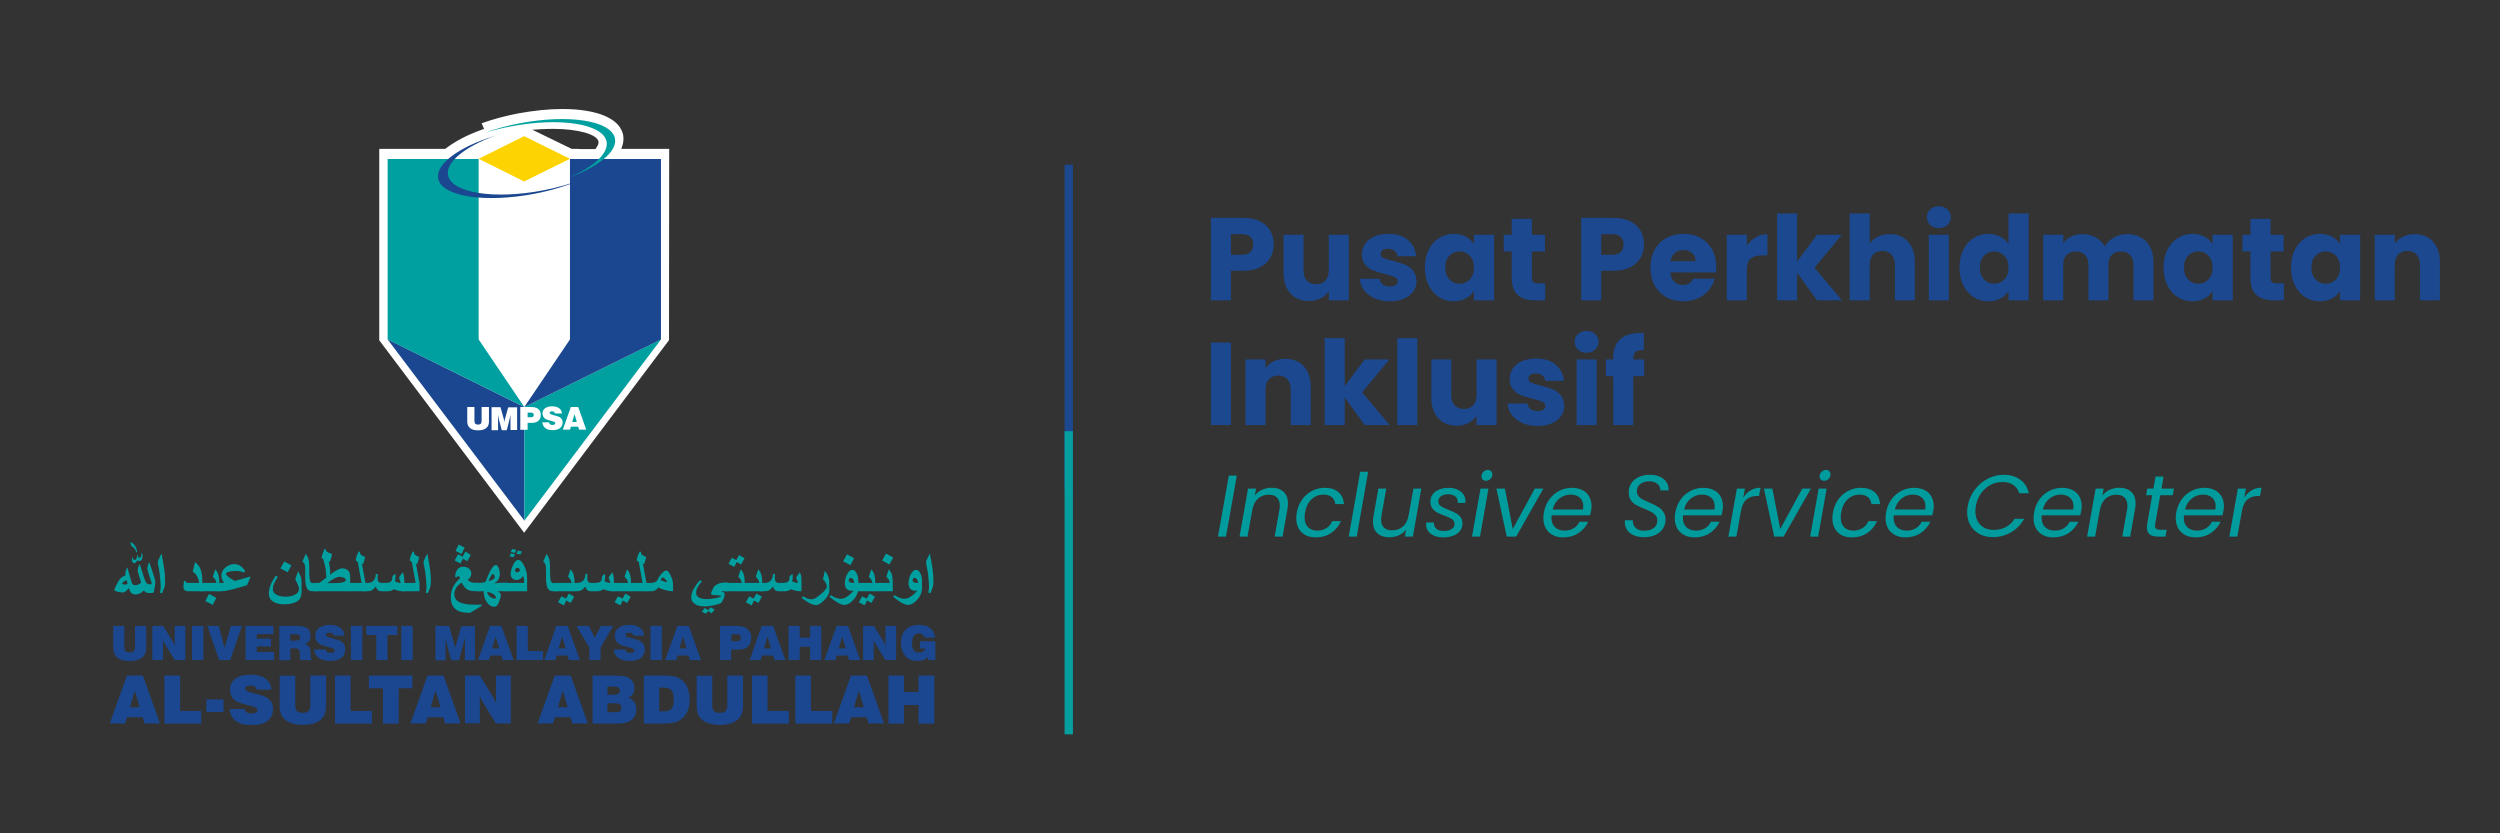 <svg xmlns="http://www.w3.org/2000/svg" xmlns:xlink="http://www.w3.org/1999/xlink" width="600" zoomAndPan="magnify" viewBox="0 0 450 150" height="200" preserveAspectRatio="xMidYMid meet" version="1.0"><rect x="0" y="0" width="450" height="150" fill="#333333" stroke="none"/><defs><g/><clipPath id="7d5d0af499"><path d="M 68 19.621 L 121 19.621 L 121 96 L 68 96 Z M 68 19.621 " clip-rule="nonzero"/></clipPath><clipPath id="c856377488"><path d="M 162 112 L 168.422 112 L 168.422 119 L 162 119 Z M 162 112 " clip-rule="nonzero"/></clipPath><clipPath id="e21d4fd261"><path d="M 19.762 121 L 29 121 L 29 130.477 L 19.762 130.477 Z M 19.762 121 " clip-rule="nonzero"/></clipPath><clipPath id="92a35f9262"><path d="M 29 121 L 37 121 L 37 130.477 L 29 130.477 Z M 29 121 " clip-rule="nonzero"/></clipPath><clipPath id="45e1f65022"><path d="M 41 121 L 50 121 L 50 130.477 L 41 130.477 Z M 41 121 " clip-rule="nonzero"/></clipPath><clipPath id="f77845dc52"><path d="M 50 121 L 59 121 L 59 130.477 L 50 130.477 Z M 50 121 " clip-rule="nonzero"/></clipPath><clipPath id="cc33138674"><path d="M 60 121 L 67 121 L 67 130.477 L 60 130.477 Z M 60 121 " clip-rule="nonzero"/></clipPath><clipPath id="81b5b77938"><path d="M 66 121 L 75 121 L 75 130.477 L 66 130.477 Z M 66 121 " clip-rule="nonzero"/></clipPath><clipPath id="ef1a0c5692"><path d="M 73 121 L 83 121 L 83 130.477 L 73 130.477 Z M 73 121 " clip-rule="nonzero"/></clipPath><clipPath id="095fa2490f"><path d="M 83 121 L 92 121 L 92 130.477 L 83 130.477 Z M 83 121 " clip-rule="nonzero"/></clipPath><clipPath id="eb7513185b"><path d="M 96 121 L 106 121 L 106 130.477 L 96 130.477 Z M 96 121 " clip-rule="nonzero"/></clipPath><clipPath id="d6ba231711"><path d="M 106 121 L 115 121 L 115 130.477 L 106 130.477 Z M 106 121 " clip-rule="nonzero"/></clipPath><clipPath id="cf7fc43963"><path d="M 115 121 L 125 121 L 125 130.477 L 115 130.477 Z M 115 121 " clip-rule="nonzero"/></clipPath><clipPath id="440fc56b85"><path d="M 125 121 L 134 121 L 134 130.477 L 125 130.477 Z M 125 121 " clip-rule="nonzero"/></clipPath><clipPath id="74e7a4f947"><path d="M 135 121 L 142 121 L 142 130.477 L 135 130.477 Z M 135 121 " clip-rule="nonzero"/></clipPath><clipPath id="58fc534eda"><path d="M 143 121 L 150 121 L 150 130.477 L 143 130.477 Z M 143 121 " clip-rule="nonzero"/></clipPath><clipPath id="2918bb96b2"><path d="M 150 121 L 160 121 L 160 130.477 L 150 130.477 Z M 150 121 " clip-rule="nonzero"/></clipPath><clipPath id="0ba0dea367"><path d="M 159 121 L 168.422 121 L 168.422 130.477 L 159 130.477 Z M 159 121 " clip-rule="nonzero"/></clipPath><clipPath id="22d0e28d61"><path d="M 166 99 L 168.422 99 L 168.422 107 L 166 107 Z M 166 99 " clip-rule="nonzero"/></clipPath></defs><g fill="#1b488e" fill-opacity="1"><g transform="translate(216.646, 54.065)"><g><path d="M 12.625 -10.062 C 12.625 -9.195 12.426 -8.41 12.031 -7.703 C 11.633 -6.992 11.023 -6.422 10.203 -5.984 C 9.391 -5.547 8.379 -5.328 7.172 -5.328 L 4.922 -5.328 L 4.922 0 L 1.312 0 L 1.312 -14.844 L 7.172 -14.844 C 8.348 -14.844 9.344 -14.633 10.156 -14.219 C 10.977 -13.812 11.594 -13.25 12 -12.531 C 12.414 -11.812 12.625 -10.988 12.625 -10.062 Z M 6.891 -8.203 C 7.578 -8.203 8.086 -8.363 8.422 -8.688 C 8.766 -9.008 8.938 -9.469 8.938 -10.062 C 8.938 -10.656 8.766 -11.113 8.422 -11.438 C 8.086 -11.758 7.578 -11.922 6.891 -11.922 L 4.922 -11.922 L 4.922 -8.203 Z M 6.891 -8.203 "/></g></g></g><g fill="#1b488e" fill-opacity="1"><g transform="translate(229.837, 54.065)"><g><path d="M 12.953 -11.797 L 12.953 0 L 9.344 0 L 9.344 -1.609 C 8.977 -1.086 8.477 -0.664 7.844 -0.344 C 7.219 -0.031 6.523 0.125 5.766 0.125 C 4.867 0.125 4.07 -0.07 3.375 -0.469 C 2.688 -0.875 2.148 -1.457 1.766 -2.219 C 1.391 -2.977 1.203 -3.875 1.203 -4.906 L 1.203 -11.797 L 4.797 -11.797 L 4.797 -5.391 C 4.797 -4.598 5 -3.984 5.406 -3.547 C 5.82 -3.109 6.375 -2.891 7.062 -2.891 C 7.77 -2.891 8.328 -3.109 8.734 -3.547 C 9.141 -3.984 9.344 -4.598 9.344 -5.391 L 9.344 -11.797 Z M 12.953 -11.797 "/></g></g></g><g fill="#1b488e" fill-opacity="1"><g transform="translate(244.085, 54.065)"><g><path d="M 6.109 0.172 C 5.078 0.172 4.16 -0.004 3.359 -0.359 C 2.555 -0.711 1.922 -1.195 1.453 -1.812 C 0.992 -2.426 0.734 -3.113 0.672 -3.875 L 4.25 -3.875 C 4.289 -3.457 4.477 -3.125 4.812 -2.875 C 5.156 -2.625 5.57 -2.5 6.062 -2.5 C 6.52 -2.5 6.867 -2.582 7.109 -2.75 C 7.359 -2.926 7.484 -3.16 7.484 -3.453 C 7.484 -3.785 7.305 -4.031 6.953 -4.188 C 6.598 -4.352 6.031 -4.535 5.25 -4.734 C 4.395 -4.93 3.688 -5.141 3.125 -5.359 C 2.562 -5.578 2.078 -5.922 1.672 -6.391 C 1.266 -6.867 1.062 -7.508 1.062 -8.312 C 1.062 -8.988 1.242 -9.602 1.609 -10.156 C 1.984 -10.719 2.535 -11.16 3.266 -11.484 C 3.992 -11.805 4.859 -11.969 5.859 -11.969 C 7.336 -11.969 8.504 -11.598 9.359 -10.859 C 10.211 -10.129 10.703 -9.16 10.828 -7.953 L 7.484 -7.953 C 7.43 -8.359 7.25 -8.68 6.938 -8.922 C 6.633 -9.16 6.238 -9.281 5.75 -9.281 C 5.32 -9.281 4.992 -9.195 4.766 -9.031 C 4.547 -8.875 4.438 -8.656 4.438 -8.375 C 4.438 -8.031 4.613 -7.773 4.969 -7.609 C 5.332 -7.441 5.895 -7.273 6.656 -7.109 C 7.531 -6.879 8.242 -6.656 8.797 -6.438 C 9.348 -6.219 9.828 -5.863 10.234 -5.375 C 10.648 -4.895 10.867 -4.242 10.891 -3.422 C 10.891 -2.734 10.691 -2.117 10.297 -1.578 C 9.91 -1.035 9.352 -0.609 8.625 -0.297 C 7.906 0.016 7.066 0.172 6.109 0.172 Z M 6.109 0.172 "/></g></g></g><g fill="#1b488e" fill-opacity="1"><g transform="translate(255.881, 54.065)"><g><path d="M 0.594 -5.922 C 0.594 -7.129 0.82 -8.191 1.281 -9.109 C 1.738 -10.023 2.359 -10.727 3.141 -11.219 C 3.93 -11.719 4.816 -11.969 5.797 -11.969 C 6.629 -11.969 7.359 -11.797 7.984 -11.453 C 8.609 -11.117 9.086 -10.676 9.422 -10.125 L 9.422 -11.797 L 13.047 -11.797 L 13.047 0 L 9.422 0 L 9.422 -1.672 C 9.078 -1.117 8.586 -0.672 7.953 -0.328 C 7.328 0.004 6.598 0.172 5.766 0.172 C 4.805 0.172 3.93 -0.078 3.141 -0.578 C 2.359 -1.078 1.738 -1.785 1.281 -2.703 C 0.82 -3.629 0.594 -4.703 0.594 -5.922 Z M 9.422 -5.891 C 9.422 -6.797 9.172 -7.508 8.672 -8.031 C 8.172 -8.551 7.562 -8.812 6.844 -8.812 C 6.125 -8.812 5.516 -8.551 5.016 -8.031 C 4.516 -7.52 4.266 -6.816 4.266 -5.922 C 4.266 -5.016 4.516 -4.297 5.016 -3.766 C 5.516 -3.242 6.125 -2.984 6.844 -2.984 C 7.562 -2.984 8.172 -3.242 8.672 -3.766 C 9.172 -4.285 9.422 -4.992 9.422 -5.891 Z M 9.422 -5.891 "/></g></g></g><g fill="#1b488e" fill-opacity="1"><g transform="translate(270.235, 54.065)"><g><path d="M 7.891 -3.062 L 7.891 0 L 6.047 0 C 4.734 0 3.707 -0.316 2.969 -0.953 C 2.238 -1.598 1.875 -2.645 1.875 -4.094 L 1.875 -8.797 L 0.438 -8.797 L 0.438 -11.797 L 1.875 -11.797 L 1.875 -14.672 L 5.5 -14.672 L 5.5 -11.797 L 7.859 -11.797 L 7.859 -8.797 L 5.5 -8.797 L 5.5 -4.062 C 5.5 -3.707 5.582 -3.453 5.75 -3.297 C 5.914 -3.141 6.195 -3.062 6.594 -3.062 Z M 7.891 -3.062 "/></g></g></g><g fill="#1b488e" fill-opacity="1"><g transform="translate(278.817, 54.065)"><g/></g></g><g fill="#1b488e" fill-opacity="1"><g transform="translate(283.299, 54.065)"><g><path d="M 12.625 -10.062 C 12.625 -9.195 12.426 -8.41 12.031 -7.703 C 11.633 -6.992 11.023 -6.422 10.203 -5.984 C 9.391 -5.547 8.379 -5.328 7.172 -5.328 L 4.922 -5.328 L 4.922 0 L 1.312 0 L 1.312 -14.844 L 7.172 -14.844 C 8.348 -14.844 9.344 -14.633 10.156 -14.219 C 10.977 -13.812 11.594 -13.25 12 -12.531 C 12.414 -11.812 12.625 -10.988 12.625 -10.062 Z M 6.891 -8.203 C 7.578 -8.203 8.086 -8.363 8.422 -8.688 C 8.766 -9.008 8.938 -9.469 8.938 -10.062 C 8.938 -10.656 8.766 -11.113 8.422 -11.438 C 8.086 -11.758 7.578 -11.922 6.891 -11.922 L 4.922 -11.922 L 4.922 -8.203 Z M 6.891 -8.203 "/></g></g></g><g fill="#1b488e" fill-opacity="1"><g transform="translate(296.49, 54.065)"><g><path d="M 12.438 -6.094 C 12.438 -5.75 12.414 -5.395 12.375 -5.031 L 4.188 -5.031 C 4.238 -4.301 4.473 -3.738 4.891 -3.344 C 5.305 -2.957 5.816 -2.766 6.422 -2.766 C 7.328 -2.766 7.957 -3.145 8.312 -3.906 L 12.156 -3.906 C 11.957 -3.133 11.598 -2.438 11.078 -1.812 C 10.566 -1.195 9.922 -0.711 9.141 -0.359 C 8.367 -0.004 7.504 0.172 6.547 0.172 C 5.391 0.172 4.359 -0.07 3.453 -0.562 C 2.555 -1.062 1.852 -1.77 1.344 -2.688 C 0.844 -3.602 0.594 -4.672 0.594 -5.891 C 0.594 -7.117 0.844 -8.191 1.344 -9.109 C 1.844 -10.023 2.539 -10.727 3.438 -11.219 C 4.344 -11.719 5.379 -11.969 6.547 -11.969 C 7.691 -11.969 8.707 -11.727 9.594 -11.25 C 10.477 -10.77 11.172 -10.082 11.672 -9.188 C 12.18 -8.301 12.438 -7.27 12.438 -6.094 Z M 8.734 -7.047 C 8.734 -7.66 8.52 -8.148 8.094 -8.516 C 7.676 -8.879 7.148 -9.062 6.516 -9.062 C 5.91 -9.062 5.398 -8.883 4.984 -8.531 C 4.566 -8.188 4.305 -7.691 4.203 -7.047 Z M 8.734 -7.047 "/></g></g></g><g fill="#1b488e" fill-opacity="1"><g transform="translate(309.512, 54.065)"><g><path d="M 4.922 -9.828 C 5.348 -10.473 5.879 -10.984 6.516 -11.359 C 7.148 -11.734 7.852 -11.922 8.625 -11.922 L 8.625 -8.094 L 7.625 -8.094 C 6.727 -8.094 6.051 -7.898 5.594 -7.516 C 5.145 -7.129 4.922 -6.445 4.922 -5.469 L 4.922 0 L 1.312 0 L 1.312 -11.797 L 4.922 -11.797 Z M 4.922 -9.828 "/></g></g></g><g fill="#1b488e" fill-opacity="1"><g transform="translate(318.56, 54.065)"><g><path d="M 8.516 0 L 4.922 -4.953 L 4.922 0 L 1.312 0 L 1.312 -15.641 L 4.922 -15.641 L 4.922 -7 L 8.5 -11.797 L 12.953 -11.797 L 8.047 -5.875 L 13 0 Z M 8.516 0 "/></g></g></g><g fill="#1b488e" fill-opacity="1"><g transform="translate(331.624, 54.065)"><g><path d="M 8.562 -11.922 C 9.914 -11.922 11 -11.473 11.812 -10.578 C 12.633 -9.68 13.047 -8.453 13.047 -6.891 L 13.047 0 L 9.453 0 L 9.453 -6.406 C 9.453 -7.195 9.242 -7.812 8.828 -8.25 C 8.422 -8.688 7.875 -8.906 7.188 -8.906 C 6.5 -8.906 5.945 -8.688 5.531 -8.25 C 5.125 -7.812 4.922 -7.195 4.922 -6.406 L 4.922 0 L 1.312 0 L 1.312 -15.641 L 4.922 -15.641 L 4.922 -10.203 C 5.285 -10.734 5.785 -11.148 6.422 -11.453 C 7.055 -11.766 7.77 -11.922 8.562 -11.922 Z M 8.562 -11.922 "/></g></g></g><g fill="#1b488e" fill-opacity="1"><g transform="translate(345.872, 54.065)"><g><path d="M 3.125 -13.016 C 2.488 -13.016 1.969 -13.203 1.562 -13.578 C 1.164 -13.953 0.969 -14.414 0.969 -14.969 C 0.969 -15.531 1.164 -16 1.562 -16.375 C 1.969 -16.75 2.488 -16.938 3.125 -16.938 C 3.75 -16.938 4.258 -16.75 4.656 -16.375 C 5.062 -16 5.266 -15.531 5.266 -14.969 C 5.266 -14.414 5.062 -13.953 4.656 -13.578 C 4.258 -13.203 3.75 -13.016 3.125 -13.016 Z M 4.922 -11.797 L 4.922 0 L 1.312 0 L 1.312 -11.797 Z M 4.922 -11.797 "/></g></g></g><g fill="#1b488e" fill-opacity="1"><g transform="translate(352.108, 54.065)"><g><path d="M 0.594 -5.922 C 0.594 -7.129 0.82 -8.191 1.281 -9.109 C 1.738 -10.023 2.359 -10.727 3.141 -11.219 C 3.93 -11.719 4.816 -11.969 5.797 -11.969 C 6.566 -11.969 7.27 -11.805 7.906 -11.484 C 8.551 -11.16 9.055 -10.723 9.422 -10.172 L 9.422 -15.641 L 13.047 -15.641 L 13.047 0 L 9.422 0 L 9.422 -1.688 C 9.086 -1.125 8.609 -0.672 7.984 -0.328 C 7.359 0.004 6.629 0.172 5.797 0.172 C 4.816 0.172 3.93 -0.078 3.141 -0.578 C 2.359 -1.078 1.738 -1.785 1.281 -2.703 C 0.82 -3.629 0.594 -4.703 0.594 -5.922 Z M 9.422 -5.891 C 9.422 -6.797 9.172 -7.508 8.672 -8.031 C 8.172 -8.551 7.562 -8.812 6.844 -8.812 C 6.125 -8.812 5.516 -8.551 5.016 -8.031 C 4.516 -7.52 4.266 -6.816 4.266 -5.922 C 4.266 -5.016 4.516 -4.297 5.016 -3.766 C 5.516 -3.242 6.125 -2.984 6.844 -2.984 C 7.562 -2.984 8.172 -3.242 8.672 -3.766 C 9.172 -4.285 9.422 -4.992 9.422 -5.891 Z M 9.422 -5.891 "/></g></g></g><g fill="#1b488e" fill-opacity="1"><g transform="translate(366.462, 54.065)"><g><path d="M 16.359 -11.922 C 17.828 -11.922 18.992 -11.477 19.859 -10.594 C 20.723 -9.707 21.156 -8.473 21.156 -6.891 L 21.156 0 L 17.562 0 L 17.562 -6.406 C 17.562 -7.164 17.359 -7.754 16.953 -8.172 C 16.555 -8.586 16.008 -8.797 15.312 -8.797 C 14.602 -8.797 14.047 -8.586 13.641 -8.172 C 13.242 -7.754 13.047 -7.164 13.047 -6.406 L 13.047 0 L 9.453 0 L 9.453 -6.406 C 9.453 -7.164 9.25 -7.754 8.844 -8.172 C 8.445 -8.586 7.895 -8.797 7.188 -8.797 C 6.477 -8.797 5.922 -8.586 5.516 -8.172 C 5.117 -7.754 4.922 -7.164 4.922 -6.406 L 4.922 0 L 1.312 0 L 1.312 -11.797 L 4.922 -11.797 L 4.922 -10.312 C 5.285 -10.812 5.766 -11.203 6.359 -11.484 C 6.953 -11.773 7.625 -11.922 8.375 -11.922 C 9.258 -11.922 10.051 -11.727 10.75 -11.344 C 11.445 -10.969 11.992 -10.426 12.391 -9.719 C 12.797 -10.375 13.348 -10.906 14.047 -11.312 C 14.754 -11.719 15.523 -11.922 16.359 -11.922 Z M 16.359 -11.922 "/></g></g></g><g fill="#1b488e" fill-opacity="1"><g transform="translate(388.849, 54.065)"><g><path d="M 0.594 -5.922 C 0.594 -7.129 0.82 -8.191 1.281 -9.109 C 1.738 -10.023 2.359 -10.727 3.141 -11.219 C 3.93 -11.719 4.816 -11.969 5.797 -11.969 C 6.629 -11.969 7.359 -11.797 7.984 -11.453 C 8.609 -11.117 9.086 -10.676 9.422 -10.125 L 9.422 -11.797 L 13.047 -11.797 L 13.047 0 L 9.422 0 L 9.422 -1.672 C 9.078 -1.117 8.586 -0.672 7.953 -0.328 C 7.328 0.004 6.598 0.172 5.766 0.172 C 4.805 0.172 3.93 -0.078 3.141 -0.578 C 2.359 -1.078 1.738 -1.785 1.281 -2.703 C 0.82 -3.629 0.594 -4.703 0.594 -5.922 Z M 9.422 -5.891 C 9.422 -6.797 9.172 -7.508 8.672 -8.031 C 8.172 -8.551 7.562 -8.812 6.844 -8.812 C 6.125 -8.812 5.516 -8.551 5.016 -8.031 C 4.516 -7.52 4.266 -6.816 4.266 -5.922 C 4.266 -5.016 4.516 -4.297 5.016 -3.766 C 5.516 -3.242 6.125 -2.984 6.844 -2.984 C 7.562 -2.984 8.172 -3.242 8.672 -3.766 C 9.172 -4.285 9.422 -4.992 9.422 -5.891 Z M 9.422 -5.891 "/></g></g></g><g fill="#1b488e" fill-opacity="1"><g transform="translate(403.203, 54.065)"><g><path d="M 7.891 -3.062 L 7.891 0 L 6.047 0 C 4.734 0 3.707 -0.316 2.969 -0.953 C 2.238 -1.598 1.875 -2.645 1.875 -4.094 L 1.875 -8.797 L 0.438 -8.797 L 0.438 -11.797 L 1.875 -11.797 L 1.875 -14.672 L 5.5 -14.672 L 5.5 -11.797 L 7.859 -11.797 L 7.859 -8.797 L 5.5 -8.797 L 5.5 -4.062 C 5.5 -3.707 5.582 -3.453 5.75 -3.297 C 5.914 -3.141 6.195 -3.062 6.594 -3.062 Z M 7.891 -3.062 "/></g></g></g><g fill="#1b488e" fill-opacity="1"><g transform="translate(411.786, 54.065)"><g><path d="M 0.594 -5.922 C 0.594 -7.129 0.82 -8.191 1.281 -9.109 C 1.738 -10.023 2.359 -10.727 3.141 -11.219 C 3.93 -11.719 4.816 -11.969 5.797 -11.969 C 6.629 -11.969 7.359 -11.797 7.984 -11.453 C 8.609 -11.117 9.086 -10.676 9.422 -10.125 L 9.422 -11.797 L 13.047 -11.797 L 13.047 0 L 9.422 0 L 9.422 -1.672 C 9.078 -1.117 8.586 -0.672 7.953 -0.328 C 7.328 0.004 6.598 0.172 5.766 0.172 C 4.805 0.172 3.93 -0.078 3.141 -0.578 C 2.359 -1.078 1.738 -1.785 1.281 -2.703 C 0.82 -3.629 0.594 -4.703 0.594 -5.922 Z M 9.422 -5.891 C 9.422 -6.797 9.172 -7.508 8.672 -8.031 C 8.172 -8.551 7.562 -8.812 6.844 -8.812 C 6.125 -8.812 5.516 -8.551 5.016 -8.031 C 4.516 -7.52 4.266 -6.816 4.266 -5.922 C 4.266 -5.016 4.516 -4.297 5.016 -3.766 C 5.516 -3.242 6.125 -2.984 6.844 -2.984 C 7.562 -2.984 8.172 -3.242 8.672 -3.766 C 9.172 -4.285 9.422 -4.992 9.422 -5.891 Z M 9.422 -5.891 "/></g></g></g><g fill="#1b488e" fill-opacity="1"><g transform="translate(426.139, 54.065)"><g><path d="M 8.5 -11.922 C 9.875 -11.922 10.973 -11.473 11.797 -10.578 C 12.629 -9.68 13.047 -8.453 13.047 -6.891 L 13.047 0 L 9.453 0 L 9.453 -6.406 C 9.453 -7.195 9.242 -7.812 8.828 -8.25 C 8.422 -8.688 7.875 -8.906 7.188 -8.906 C 6.5 -8.906 5.945 -8.688 5.531 -8.25 C 5.125 -7.812 4.922 -7.195 4.922 -6.406 L 4.922 0 L 1.312 0 L 1.312 -11.797 L 4.922 -11.797 L 4.922 -10.234 C 5.285 -10.754 5.773 -11.164 6.391 -11.469 C 7.016 -11.77 7.719 -11.922 8.5 -11.922 Z M 8.5 -11.922 "/></g></g></g><g fill="#1b488e" fill-opacity="1"><g transform="translate(216.646, 76.506)"><g><path d="M 4.922 -14.844 L 4.922 0 L 1.312 0 L 1.312 -14.844 Z M 4.922 -14.844 "/></g></g></g><g fill="#1b488e" fill-opacity="1"><g transform="translate(222.882, 76.506)"><g><path d="M 8.5 -11.922 C 9.875 -11.922 10.973 -11.473 11.797 -10.578 C 12.629 -9.68 13.047 -8.453 13.047 -6.891 L 13.047 0 L 9.453 0 L 9.453 -6.406 C 9.453 -7.195 9.242 -7.812 8.828 -8.25 C 8.422 -8.688 7.875 -8.906 7.188 -8.906 C 6.5 -8.906 5.945 -8.688 5.531 -8.25 C 5.125 -7.812 4.922 -7.195 4.922 -6.406 L 4.922 0 L 1.312 0 L 1.312 -11.797 L 4.922 -11.797 L 4.922 -10.234 C 5.285 -10.754 5.773 -11.164 6.391 -11.469 C 7.016 -11.77 7.719 -11.922 8.5 -11.922 Z M 8.5 -11.922 "/></g></g></g><g fill="#1b488e" fill-opacity="1"><g transform="translate(237.13, 76.506)"><g><path d="M 8.516 0 L 4.922 -4.953 L 4.922 0 L 1.312 0 L 1.312 -15.641 L 4.922 -15.641 L 4.922 -7 L 8.5 -11.797 L 12.953 -11.797 L 8.047 -5.875 L 13 0 Z M 8.516 0 "/></g></g></g><g fill="#1b488e" fill-opacity="1"><g transform="translate(250.194, 76.506)"><g><path d="M 4.922 -15.641 L 4.922 0 L 1.312 0 L 1.312 -15.641 Z M 4.922 -15.641 "/></g></g></g><g fill="#1b488e" fill-opacity="1"><g transform="translate(256.431, 76.506)"><g><path d="M 12.953 -11.797 L 12.953 0 L 9.344 0 L 9.344 -1.609 C 8.977 -1.086 8.477 -0.664 7.844 -0.344 C 7.219 -0.031 6.523 0.125 5.766 0.125 C 4.867 0.125 4.07 -0.07 3.375 -0.469 C 2.688 -0.875 2.148 -1.457 1.766 -2.219 C 1.391 -2.977 1.203 -3.875 1.203 -4.906 L 1.203 -11.797 L 4.797 -11.797 L 4.797 -5.391 C 4.797 -4.598 5 -3.984 5.406 -3.547 C 5.82 -3.109 6.375 -2.891 7.062 -2.891 C 7.77 -2.891 8.328 -3.109 8.734 -3.547 C 9.141 -3.984 9.344 -4.598 9.344 -5.391 L 9.344 -11.797 Z M 12.953 -11.797 "/></g></g></g><g fill="#1b488e" fill-opacity="1"><g transform="translate(270.679, 76.506)"><g><path d="M 6.109 0.172 C 5.078 0.172 4.16 -0.004 3.359 -0.359 C 2.555 -0.711 1.922 -1.195 1.453 -1.812 C 0.992 -2.426 0.734 -3.113 0.672 -3.875 L 4.25 -3.875 C 4.289 -3.457 4.477 -3.125 4.812 -2.875 C 5.156 -2.625 5.57 -2.5 6.062 -2.5 C 6.52 -2.5 6.867 -2.582 7.109 -2.75 C 7.359 -2.926 7.484 -3.16 7.484 -3.453 C 7.484 -3.785 7.305 -4.031 6.953 -4.188 C 6.598 -4.352 6.031 -4.535 5.25 -4.734 C 4.395 -4.93 3.688 -5.141 3.125 -5.359 C 2.562 -5.578 2.078 -5.922 1.672 -6.391 C 1.266 -6.867 1.062 -7.508 1.062 -8.312 C 1.062 -8.988 1.242 -9.602 1.609 -10.156 C 1.984 -10.719 2.535 -11.16 3.266 -11.484 C 3.992 -11.805 4.859 -11.969 5.859 -11.969 C 7.336 -11.969 8.504 -11.598 9.359 -10.859 C 10.211 -10.129 10.703 -9.16 10.828 -7.953 L 7.484 -7.953 C 7.43 -8.359 7.25 -8.68 6.938 -8.922 C 6.633 -9.16 6.238 -9.281 5.75 -9.281 C 5.32 -9.281 4.992 -9.195 4.766 -9.031 C 4.547 -8.875 4.438 -8.656 4.438 -8.375 C 4.438 -8.031 4.613 -7.773 4.969 -7.609 C 5.332 -7.441 5.895 -7.273 6.656 -7.109 C 7.531 -6.879 8.242 -6.656 8.797 -6.438 C 9.348 -6.219 9.828 -5.863 10.234 -5.375 C 10.648 -4.895 10.867 -4.242 10.891 -3.422 C 10.891 -2.734 10.691 -2.117 10.297 -1.578 C 9.91 -1.035 9.352 -0.609 8.625 -0.297 C 7.906 0.016 7.066 0.172 6.109 0.172 Z M 6.109 0.172 "/></g></g></g><g fill="#1b488e" fill-opacity="1"><g transform="translate(282.475, 76.506)"><g><path d="M 3.125 -13.016 C 2.488 -13.016 1.969 -13.203 1.562 -13.578 C 1.164 -13.953 0.969 -14.414 0.969 -14.969 C 0.969 -15.531 1.164 -16 1.562 -16.375 C 1.969 -16.75 2.488 -16.938 3.125 -16.938 C 3.75 -16.938 4.258 -16.75 4.656 -16.375 C 5.062 -16 5.266 -15.531 5.266 -14.969 C 5.266 -14.414 5.062 -13.953 4.656 -13.578 C 4.258 -13.203 3.75 -13.016 3.125 -13.016 Z M 4.922 -11.797 L 4.922 0 L 1.312 0 L 1.312 -11.797 Z M 4.922 -11.797 "/></g></g></g><g fill="#1b488e" fill-opacity="1"><g transform="translate(288.711, 76.506)"><g><path d="M 7.234 -8.797 L 5.281 -8.797 L 5.281 0 L 1.672 0 L 1.672 -8.797 L 0.359 -8.797 L 0.359 -11.797 L 1.672 -11.797 L 1.672 -12.141 C 1.672 -13.586 2.086 -14.688 2.922 -15.438 C 3.754 -16.195 4.973 -16.578 6.578 -16.578 C 6.836 -16.578 7.035 -16.566 7.172 -16.547 L 7.172 -13.484 C 6.473 -13.523 5.984 -13.426 5.703 -13.188 C 5.422 -12.945 5.281 -12.52 5.281 -11.906 L 5.281 -11.797 L 7.234 -11.797 Z M 7.234 -8.797 "/></g></g></g><path stroke-linecap="butt" transform="matrix(0, 0.75, -0.75, 0, 193.126, 29.657)" fill="none" stroke-linejoin="miter" d="M -0.001 1.001 L 77.941 1.001 " stroke="#1b488e" stroke-width="2" stroke-opacity="1" stroke-miterlimit="4"/><path stroke-linecap="butt" transform="matrix(0, 0.75, -0.75, 0, 193.125, 77.617)" fill="none" stroke-linejoin="miter" d="M 0.001 0.999 L 72.756 0.999 " stroke="#059fa0" stroke-width="2" stroke-opacity="1" stroke-miterlimit="4"/><g clip-path="url(#7d5d0af499)"><path fill="#ffffff" d="M 68.266 61.254 L 68.266 26.801 L 80.141 26.801 L 80.266 26.707 C 81.934 25.422 84.141 24.262 86.723 23.352 L 87.133 23.195 L 86.691 22.191 C 88.676 21.473 90.879 20.875 93.305 20.406 C 96.105 19.902 98.754 19.621 101.211 19.621 C 102.754 19.621 104.172 19.715 105.461 19.934 C 109.398 20.562 111.73 22.098 112.172 24.324 C 112.266 24.949 112.234 25.641 112.012 26.27 L 111.824 26.801 L 120.453 26.801 L 120.422 61.223 L 94.344 95.895 Z M 104.516 26.832 L 107.164 26.832 L 107.289 26.676 C 107.633 26.207 107.793 25.797 107.73 25.484 C 107.508 24.168 103.98 23.195 99.57 23.195 C 98.879 23.195 98.156 23.227 97.398 23.258 L 95.824 23.352 L 102.91 26.801 L 104.105 26.801 Z M 104.516 26.832 " fill-opacity="1" fill-rule="nonzero"/></g><path fill="#ffffff" d="M 102.594 61.098 L 94.375 73.262 L 86.156 61.098 L 86.156 28.555 L 102.594 28.555 Z M 102.594 61.098 " fill-opacity="1" fill-rule="nonzero"/><path fill="#fdd301" d="M 94.344 32.664 L 86.156 28.586 L 94.344 24.512 L 102.594 28.586 Z M 94.344 32.664 " fill-opacity="1" fill-rule="nonzero"/><path fill="#1a478f" d="M 69.746 61.066 L 94.375 73.262 L 94.406 93.734 Z M 69.746 61.066 " fill-opacity="1" fill-rule="nonzero"/><path fill="#009fa0" d="M 86.156 61.098 L 94.375 73.262 L 69.777 61.098 L 69.777 28.617 L 86.156 28.617 Z M 86.156 61.098 " fill-opacity="1" fill-rule="nonzero"/><path fill="#009fa0" d="M 119.004 61.066 L 94.375 73.262 L 94.406 93.703 Z M 119.004 61.066 " fill-opacity="1" fill-rule="nonzero"/><path fill="#1a478f" d="M 102.594 61.098 L 94.375 73.262 L 118.973 61.098 L 118.973 28.617 L 102.594 28.617 Z M 102.594 61.098 " fill-opacity="1" fill-rule="nonzero"/><path fill="#1a478f" d="M 89.051 24.449 C 83.668 26.426 80.172 29.215 80.645 31.535 C 81.273 34.73 88.926 35.953 97.777 34.262 C 100.203 33.793 102.5 33.164 104.484 32.383 C 102.121 33.414 99.258 34.293 96.141 34.891 C 87.227 36.582 79.508 35.359 78.879 32.16 C 78.344 29.559 82.629 26.426 89.051 24.449 " fill-opacity="1" fill-rule="nonzero"/><path fill="#009fa0" d="M 102.562 31.91 C 107.824 29.938 111.164 27.207 110.691 24.918 C 110.059 21.723 102.406 20.5 93.555 22.191 C 91.227 22.633 89.051 23.227 87.133 23.949 C 88.609 23.477 90.219 23.07 91.918 22.758 C 100.832 21.062 108.547 22.285 109.18 25.484 C 109.586 27.586 106.91 29.969 102.562 31.91 " fill-opacity="1" fill-rule="nonzero"/><path fill="#ffffff" d="M 85.398 73.262 L 85.398 75.77 C 85.398 75.988 85.461 76.176 85.555 76.27 C 85.652 76.363 85.809 76.43 86.059 76.43 C 86.281 76.43 86.438 76.363 86.531 76.27 C 86.629 76.176 86.691 76.02 86.691 75.77 L 86.691 73.262 L 88.012 73.262 L 88.012 75.895 C 88.012 76.395 87.855 76.805 87.508 77.055 C 87.195 77.336 86.691 77.461 86.059 77.461 C 85.43 77.461 84.926 77.336 84.613 77.055 C 84.266 76.773 84.105 76.395 84.105 75.895 L 84.105 73.262 Z M 85.398 73.262 " fill-opacity="1" fill-rule="nonzero"/><path fill="#ffffff" d="M 88.484 77.367 L 88.484 73.293 L 90.09 73.293 L 90.66 75.332 C 90.66 75.363 90.691 75.426 90.691 75.52 C 90.691 75.613 90.754 75.738 90.785 75.926 C 90.816 75.801 90.848 75.676 90.848 75.582 C 90.879 75.488 90.879 75.395 90.91 75.363 L 91.477 73.324 L 93.082 73.324 L 93.082 77.398 L 91.887 77.398 L 91.887 75.047 C 91.887 74.922 91.887 74.797 91.887 74.703 C 91.855 74.922 91.793 75.141 91.73 75.395 L 91.73 75.426 L 91.227 77.43 L 90.312 77.43 L 89.809 75.488 C 89.777 75.395 89.777 75.301 89.746 75.172 C 89.715 75.047 89.684 74.891 89.652 74.703 C 89.652 74.891 89.652 75.016 89.652 75.141 C 89.652 75.27 89.652 75.363 89.652 75.457 L 89.652 77.43 L 88.484 77.43 Z M 88.484 77.367 " fill-opacity="1" fill-rule="nonzero"/><path fill="#ffffff" d="M 93.652 73.262 L 95.352 73.262 C 95.73 73.262 96.012 73.293 96.234 73.324 C 96.453 73.355 96.645 73.449 96.77 73.543 C 96.957 73.668 97.113 73.824 97.211 74.016 C 97.305 74.203 97.336 74.422 97.336 74.672 C 97.336 75.141 97.211 75.488 96.926 75.738 C 96.645 75.988 96.266 76.113 95.762 76.113 L 94.973 76.113 L 94.973 77.367 L 93.652 77.367 Z M 95.414 75.109 C 95.699 75.109 95.887 75.078 95.949 75.016 C 96.043 74.953 96.074 74.859 96.074 74.703 C 96.074 74.547 96.043 74.422 95.949 74.359 C 95.855 74.297 95.668 74.266 95.383 74.266 L 94.973 74.266 L 94.973 75.109 Z M 95.414 75.109 " fill-opacity="1" fill-rule="nonzero"/><path fill="#ffffff" d="M 98.848 76.082 C 98.879 76.238 98.941 76.332 99.035 76.395 C 99.129 76.461 99.258 76.492 99.445 76.492 C 99.602 76.492 99.73 76.461 99.824 76.395 C 99.918 76.332 99.949 76.27 99.949 76.176 C 99.949 76.02 99.762 75.895 99.383 75.801 C 99.32 75.77 99.258 75.77 99.227 75.77 C 98.91 75.676 98.691 75.613 98.5 75.551 C 98.312 75.488 98.188 75.426 98.121 75.363 C 97.965 75.238 97.84 75.109 97.777 74.953 C 97.715 74.797 97.652 74.609 97.652 74.422 C 97.652 74.016 97.809 73.699 98.121 73.48 C 98.438 73.262 98.848 73.137 99.383 73.137 C 99.918 73.137 100.328 73.262 100.645 73.48 C 100.957 73.699 101.113 74.016 101.148 74.422 L 99.887 74.422 C 99.855 74.297 99.824 74.203 99.73 74.141 C 99.637 74.078 99.508 74.047 99.352 74.047 C 99.227 74.047 99.098 74.078 99.035 74.109 C 98.973 74.141 98.941 74.234 98.941 74.328 C 98.941 74.453 99.129 74.578 99.477 74.672 L 99.539 74.703 C 99.602 74.703 99.668 74.734 99.793 74.766 C 100.266 74.891 100.578 74.984 100.738 75.078 C 100.926 75.207 101.051 75.332 101.148 75.488 C 101.242 75.645 101.273 75.832 101.273 76.02 C 101.273 76.461 101.113 76.805 100.801 77.055 C 100.484 77.305 100.043 77.43 99.445 77.43 C 98.91 77.43 98.469 77.305 98.156 77.055 C 97.84 76.805 97.652 76.461 97.617 76.02 L 98.848 76.02 Z M 98.848 76.082 " fill-opacity="1" fill-rule="nonzero"/><path fill="#ffffff" d="M 102.754 73.262 L 104.074 73.262 L 105.523 77.336 L 104.234 77.336 L 104.074 76.805 L 102.754 76.805 L 102.594 77.336 L 101.305 77.336 Z M 103.824 75.957 L 103.414 74.547 L 103.004 75.957 Z M 103.824 75.957 " fill-opacity="1" fill-rule="nonzero"/><path fill="#1a478f" d="M 22.375 112.668 L 22.375 116.461 C 22.375 116.805 22.438 117.059 22.598 117.215 C 22.754 117.371 23.008 117.434 23.352 117.434 C 23.699 117.434 23.949 117.371 24.078 117.215 C 24.234 117.059 24.297 116.805 24.297 116.461 L 24.297 112.668 L 26.312 112.668 L 26.312 116.617 C 26.312 117.402 26.062 117.965 25.559 118.375 C 25.055 118.781 24.328 119 23.352 119 C 22.375 119 21.652 118.781 21.148 118.375 C 20.645 117.965 20.391 117.371 20.391 116.617 L 20.391 112.668 Z M 22.375 112.668 " fill-opacity="1" fill-rule="nonzero"/><path fill="#1a478f" d="M 27.445 112.668 L 29.367 112.668 L 31.133 115.52 C 31.195 115.613 31.227 115.711 31.289 115.867 C 31.352 116.023 31.414 116.18 31.477 116.398 C 31.445 116.305 31.445 116.18 31.445 116.055 C 31.445 115.93 31.445 115.773 31.445 115.582 L 31.445 112.668 L 33.367 112.668 L 33.367 118.812 L 31.445 118.812 L 29.684 115.961 C 29.621 115.867 29.559 115.742 29.492 115.613 C 29.43 115.488 29.367 115.301 29.305 115.082 C 29.336 115.176 29.336 115.301 29.336 115.426 C 29.336 115.551 29.336 115.711 29.336 115.93 L 29.336 118.812 L 27.414 118.812 L 27.414 112.668 Z M 27.445 112.668 " fill-opacity="1" fill-rule="nonzero"/><path fill="#1a478f" d="M 34.566 112.668 L 36.613 112.668 L 36.613 118.812 L 34.566 118.812 Z M 34.566 112.668 " fill-opacity="1" fill-rule="nonzero"/><path fill="#1a478f" d="M 39.383 112.668 L 40.422 116.648 L 41.559 112.668 L 43.543 112.668 L 41.43 118.812 L 39.445 118.812 L 37.336 112.668 Z M 39.383 112.668 " fill-opacity="1" fill-rule="nonzero"/><path fill="#1a478f" d="M 44.203 112.668 L 49.211 112.668 L 49.211 114.141 L 46.219 114.141 L 46.219 114.957 L 48.77 114.957 L 48.77 116.367 L 46.219 116.367 L 46.219 117.34 L 49.336 117.34 L 49.336 118.812 L 44.203 118.812 Z M 44.203 112.668 " fill-opacity="1" fill-rule="nonzero"/><path fill="#1a478f" d="M 50.281 112.668 L 53.273 112.668 C 54.219 112.668 54.879 112.793 55.289 113.074 C 55.699 113.359 55.887 113.797 55.887 114.422 C 55.887 114.801 55.793 115.113 55.637 115.363 C 55.477 115.613 55.227 115.805 54.879 115.961 C 55.227 116.023 55.477 116.18 55.637 116.398 C 55.793 116.617 55.887 116.934 55.887 117.34 L 55.918 118.188 L 55.918 118.219 C 55.918 118.469 55.98 118.594 56.109 118.594 L 56.109 118.812 L 54.094 118.812 C 54.062 118.656 54.027 118.531 53.996 118.438 C 53.965 118.344 53.965 118.25 53.965 118.188 L 53.965 117.559 C 53.965 117.246 53.902 117.027 53.777 116.902 C 53.652 116.773 53.43 116.711 53.117 116.711 L 52.266 116.711 L 52.266 118.844 L 50.281 118.844 Z M 53.18 115.301 C 53.492 115.301 53.715 115.27 53.84 115.176 C 53.965 115.082 54.027 114.957 54.027 114.738 C 54.027 114.52 53.965 114.359 53.84 114.297 C 53.715 114.234 53.492 114.172 53.117 114.172 L 52.266 114.172 L 52.266 115.332 L 53.18 115.332 Z M 53.18 115.301 " fill-opacity="1" fill-rule="nonzero"/><path fill="#1a478f" d="M 58.598 116.902 C 58.66 117.121 58.754 117.277 58.879 117.371 C 59.035 117.465 59.227 117.527 59.508 117.527 C 59.762 117.527 59.918 117.496 60.078 117.402 C 60.203 117.309 60.266 117.215 60.266 117.09 C 60.266 116.867 59.98 116.68 59.414 116.555 C 59.289 116.523 59.227 116.492 59.164 116.492 C 58.691 116.367 58.344 116.273 58.059 116.18 C 57.777 116.086 57.59 115.992 57.461 115.898 C 57.211 115.742 57.051 115.52 56.926 115.27 C 56.801 115.02 56.738 114.77 56.738 114.457 C 56.738 113.859 56.957 113.359 57.43 113.012 C 57.902 112.668 58.531 112.48 59.352 112.48 C 60.172 112.48 60.801 112.637 61.242 112.98 C 61.715 113.328 61.965 113.797 62.027 114.422 L 60.109 114.422 C 60.078 114.234 59.98 114.109 59.855 114.016 C 59.73 113.922 59.539 113.891 59.289 113.891 C 59.07 113.891 58.91 113.922 58.816 113.984 C 58.723 114.047 58.66 114.172 58.66 114.297 C 58.66 114.52 58.941 114.676 59.477 114.801 L 59.574 114.832 C 59.668 114.863 59.762 114.863 59.949 114.926 C 60.676 115.113 61.148 115.27 61.367 115.426 C 61.652 115.613 61.84 115.805 61.965 116.055 C 62.094 116.273 62.156 116.555 62.156 116.867 C 62.156 117.559 61.902 118.059 61.43 118.438 C 60.957 118.812 60.266 118.969 59.352 118.969 C 58.531 118.969 57.871 118.781 57.367 118.438 C 56.863 118.059 56.613 117.559 56.547 116.902 Z M 58.598 116.902 " fill-opacity="1" fill-rule="nonzero"/><path fill="#1a478f" d="M 63.164 112.668 L 65.211 112.668 L 65.211 118.812 L 63.164 118.812 Z M 63.164 112.668 " fill-opacity="1" fill-rule="nonzero"/><path fill="#1a478f" d="M 67.73 114.297 L 65.934 114.297 L 65.934 112.668 L 71.508 112.668 L 71.508 114.297 L 69.746 114.297 L 69.746 118.812 L 67.73 118.812 Z M 67.73 114.297 " fill-opacity="1" fill-rule="nonzero"/><path fill="#1a478f" d="M 72.234 112.668 L 74.281 112.668 L 74.281 118.812 L 72.234 118.812 Z M 72.234 112.668 " fill-opacity="1" fill-rule="nonzero"/><path fill="#1a478f" d="M 78.375 118.812 L 78.375 112.668 L 80.832 112.668 L 81.715 115.742 C 81.715 115.773 81.746 115.867 81.777 116.023 C 81.809 116.18 81.871 116.367 81.934 116.648 C 81.965 116.43 81.996 116.273 82.059 116.117 C 82.09 115.961 82.125 115.836 82.156 115.773 L 83.035 112.699 L 85.492 112.699 L 85.492 118.844 L 83.668 118.844 L 83.699 115.805 L 83.699 115.27 C 83.699 115.082 83.699 114.926 83.699 114.738 C 83.637 115.051 83.539 115.395 83.445 115.773 L 83.414 115.836 L 82.629 118.844 L 81.211 118.844 L 80.422 115.898 C 80.391 115.773 80.359 115.613 80.328 115.426 C 80.297 115.238 80.234 115.02 80.172 114.707 C 80.172 114.957 80.172 115.207 80.203 115.395 C 80.203 115.582 80.203 115.742 80.203 115.867 L 80.203 118.844 L 78.375 118.844 Z M 78.375 118.812 " fill-opacity="1" fill-rule="nonzero"/><path fill="#1a478f" d="M 88.203 112.668 L 90.25 112.668 L 92.453 118.812 L 90.469 118.812 L 90.25 117.996 L 88.266 117.996 L 88.012 118.812 L 86.027 118.812 Z M 89.84 116.711 L 89.211 114.582 L 88.578 116.711 Z M 89.84 116.711 " fill-opacity="1" fill-rule="nonzero"/><path fill="#1a478f" d="M 92.988 112.668 L 95.004 112.668 L 95.004 117.184 L 97.746 117.184 L 97.746 118.812 L 92.988 118.812 Z M 92.988 112.668 " fill-opacity="1" fill-rule="nonzero"/><path fill="#1a478f" d="M 100.141 112.668 L 102.188 112.668 L 104.391 118.812 L 102.406 118.812 L 102.188 117.996 L 100.203 117.996 L 99.949 118.812 L 97.965 118.812 Z M 101.809 116.711 L 101.18 114.582 L 100.547 116.711 Z M 101.809 116.711 " fill-opacity="1" fill-rule="nonzero"/><path fill="#1a478f" d="M 106.09 116.555 L 103.762 112.668 L 105.996 112.668 L 107.066 114.77 L 108.172 112.668 L 110.344 112.668 L 108.105 116.555 L 108.105 118.812 L 106.09 118.812 Z M 106.09 116.555 " fill-opacity="1" fill-rule="nonzero"/><path fill="#1a478f" d="M 112.516 116.902 C 112.578 117.121 112.676 117.277 112.801 117.371 C 112.957 117.465 113.145 117.527 113.43 117.527 C 113.684 117.527 113.84 117.496 113.996 117.402 C 114.121 117.309 114.188 117.215 114.188 117.09 C 114.188 116.867 113.902 116.68 113.336 116.555 C 113.211 116.523 113.145 116.492 113.082 116.492 C 112.609 116.367 112.266 116.273 111.98 116.18 C 111.699 116.086 111.508 115.992 111.383 115.898 C 111.129 115.742 110.973 115.52 110.848 115.27 C 110.723 115.02 110.66 114.77 110.66 114.457 C 110.66 113.859 110.879 113.359 111.352 113.012 C 111.824 112.668 112.453 112.48 113.273 112.48 C 114.09 112.48 114.723 112.637 115.164 112.98 C 115.633 113.328 115.887 113.797 115.949 114.422 L 114.027 114.422 C 113.996 114.234 113.902 114.109 113.777 114.016 C 113.648 113.922 113.461 113.891 113.211 113.891 C 112.988 113.891 112.832 113.922 112.738 113.984 C 112.641 114.047 112.578 114.172 112.578 114.297 C 112.578 114.52 112.863 114.676 113.398 114.801 L 113.492 114.832 C 113.586 114.863 113.684 114.863 113.871 114.926 C 114.594 115.113 115.066 115.27 115.289 115.426 C 115.57 115.613 115.762 115.805 115.887 116.055 C 116.012 116.273 116.074 116.555 116.074 116.867 C 116.074 117.559 115.824 118.059 115.352 118.438 C 114.879 118.812 114.188 118.969 113.273 118.969 C 112.453 118.969 111.793 118.781 111.289 118.438 C 110.785 118.059 110.531 117.559 110.469 116.902 Z M 112.516 116.902 " fill-opacity="1" fill-rule="nonzero"/><path fill="#1a478f" d="M 117.082 112.668 L 119.129 112.668 L 119.129 118.812 L 117.082 118.812 Z M 117.082 112.668 " fill-opacity="1" fill-rule="nonzero"/><path fill="#1a478f" d="M 121.934 112.668 L 123.98 112.668 L 126.188 118.812 L 124.168 118.812 L 123.949 117.996 L 121.965 117.996 L 121.715 118.812 L 119.73 118.812 Z M 123.57 116.711 L 122.941 114.582 L 122.312 116.711 Z M 123.57 116.711 " fill-opacity="1" fill-rule="nonzero"/><path fill="#1a478f" d="M 129.586 112.668 L 132.168 112.668 C 132.738 112.668 133.176 112.699 133.523 112.762 C 133.871 112.824 134.121 112.918 134.344 113.074 C 134.625 113.266 134.848 113.516 135.004 113.797 C 135.16 114.078 135.227 114.422 135.227 114.801 C 135.227 115.488 135.004 116.023 134.594 116.398 C 134.184 116.773 133.586 116.934 132.801 116.934 L 131.602 116.934 L 131.602 118.812 L 129.586 118.812 Z M 132.266 115.426 C 132.672 115.426 132.957 115.395 133.113 115.301 C 133.242 115.207 133.336 115.051 133.336 114.801 C 133.336 114.551 133.273 114.391 133.145 114.297 C 133.02 114.203 132.738 114.172 132.297 114.172 L 131.664 114.172 L 131.664 115.426 Z M 132.266 115.426 " fill-opacity="1" fill-rule="nonzero"/><path fill="#1a478f" d="M 137.113 112.668 L 139.16 112.668 L 141.367 118.812 L 139.383 118.812 L 139.16 117.996 L 137.176 117.996 L 136.926 118.812 L 134.941 118.812 Z M 138.785 116.711 L 138.152 114.582 L 137.523 116.711 Z M 138.785 116.711 " fill-opacity="1" fill-rule="nonzero"/><path fill="#1a478f" d="M 141.934 112.668 L 143.949 112.668 L 143.949 114.77 L 145.809 114.77 L 145.809 112.668 L 147.824 112.668 L 147.824 118.812 L 145.809 118.812 L 145.809 116.43 L 143.949 116.43 L 143.949 118.812 L 141.934 118.812 Z M 141.934 112.668 " fill-opacity="1" fill-rule="nonzero"/><path fill="#1a478f" d="M 150.594 112.668 L 152.641 112.668 L 154.848 118.812 L 152.832 118.812 L 152.609 117.996 L 150.625 117.996 L 150.375 118.812 L 148.391 118.812 Z M 152.234 116.711 L 151.602 114.582 L 150.973 116.711 Z M 152.234 116.711 " fill-opacity="1" fill-rule="nonzero"/><path fill="#1a478f" d="M 155.383 112.668 L 157.305 112.668 L 159.066 115.52 C 159.129 115.613 159.16 115.711 159.223 115.867 C 159.289 116.023 159.352 116.18 159.414 116.398 C 159.383 116.305 159.383 116.18 159.383 116.055 C 159.383 115.93 159.383 115.773 159.383 115.582 L 159.383 112.668 L 161.305 112.668 L 161.305 118.812 L 159.383 118.812 L 157.617 115.961 C 157.555 115.867 157.492 115.742 157.43 115.613 C 157.367 115.457 157.305 115.301 157.242 115.082 C 157.273 115.176 157.273 115.301 157.273 115.426 C 157.273 115.551 157.273 115.711 157.273 115.93 L 157.273 118.812 L 155.352 118.812 L 155.352 112.668 Z M 155.383 112.668 " fill-opacity="1" fill-rule="nonzero"/><g clip-path="url(#c856377488)"><path fill="#1a478f" d="M 167.035 118.281 C 166.816 118.531 166.531 118.688 166.215 118.812 C 165.902 118.938 165.523 118.969 165.082 118.969 C 164.199 118.969 163.477 118.688 162.973 118.09 C 162.469 117.527 162.184 116.711 162.184 115.711 C 162.184 114.676 162.469 113.891 163.035 113.328 C 163.602 112.762 164.422 112.48 165.461 112.48 C 166.281 112.48 166.941 112.668 167.445 113.074 C 167.949 113.484 168.23 114.047 168.328 114.77 L 166.406 114.77 C 166.344 114.52 166.215 114.328 166.027 114.203 C 165.871 114.078 165.648 114.016 165.398 114.016 C 164.988 114.016 164.703 114.172 164.484 114.457 C 164.297 114.77 164.168 115.207 164.168 115.805 C 164.168 116.367 164.266 116.773 164.484 117.059 C 164.672 117.34 164.988 117.465 165.398 117.465 C 165.68 117.465 165.934 117.402 166.152 117.277 C 166.375 117.152 166.5 116.965 166.531 116.742 L 165.617 116.742 L 165.617 115.426 L 168.359 115.426 L 168.359 118.812 L 167.066 118.812 Z M 167.035 118.281 " fill-opacity="1" fill-rule="nonzero"/></g><g clip-path="url(#e21d4fd261)"><path fill="#1a478f" d="M 22.848 121.602 L 25.715 121.602 L 28.801 130.223 L 25.996 130.223 L 25.684 129.094 L 22.879 129.094 L 22.535 130.223 L 19.762 130.223 Z M 25.148 127.309 L 24.266 124.332 L 23.383 127.309 Z M 25.148 127.309 " fill-opacity="1" fill-rule="nonzero"/></g><g clip-path="url(#92a35f9262)"><path fill="#1a478f" d="M 29.59 121.602 L 32.422 121.602 L 32.422 127.969 L 36.234 127.969 L 36.234 130.254 L 29.59 130.254 Z M 29.59 121.602 " fill-opacity="1" fill-rule="nonzero"/></g><path fill="#1a478f" d="M 37.148 125.898 L 40.234 125.898 L 40.234 128.156 L 37.148 128.156 Z M 37.148 125.898 " fill-opacity="1" fill-rule="nonzero"/><g clip-path="url(#45e1f65022)"><path fill="#1a478f" d="M 43.98 127.559 C 44.047 127.871 44.203 128.094 44.391 128.219 C 44.582 128.344 44.895 128.438 45.273 128.438 C 45.621 128.438 45.871 128.375 46.062 128.281 C 46.25 128.156 46.344 128.031 46.344 127.809 C 46.344 127.496 45.934 127.246 45.148 127.059 C 44.988 127.027 44.863 126.996 44.77 126.965 C 44.109 126.809 43.605 126.648 43.227 126.523 C 42.848 126.398 42.566 126.273 42.406 126.148 C 42.062 125.898 41.809 125.617 41.652 125.301 C 41.492 124.957 41.398 124.582 41.398 124.172 C 41.398 123.328 41.715 122.637 42.375 122.168 C 43.035 121.664 43.918 121.445 45.086 121.445 C 46.219 121.445 47.102 121.664 47.762 122.137 C 48.422 122.605 48.77 123.266 48.863 124.141 L 46.188 124.141 C 46.156 123.891 46.027 123.703 45.84 123.578 C 45.652 123.453 45.398 123.391 45.055 123.391 C 44.738 123.391 44.516 123.453 44.391 123.547 C 44.234 123.641 44.172 123.797 44.172 123.984 C 44.172 124.27 44.551 124.52 45.336 124.707 L 45.492 124.738 C 45.621 124.77 45.777 124.801 45.996 124.863 C 47.004 125.113 47.668 125.363 48.012 125.555 C 48.391 125.805 48.676 126.086 48.863 126.43 C 49.055 126.746 49.148 127.152 49.148 127.59 C 49.148 128.531 48.801 129.285 48.141 129.785 C 47.445 130.285 46.5 130.539 45.242 130.539 C 44.078 130.539 43.164 130.285 42.469 129.785 C 41.777 129.285 41.398 128.562 41.336 127.621 L 43.98 127.621 Z M 43.98 127.559 " fill-opacity="1" fill-rule="nonzero"/></g><g clip-path="url(#f77845dc52)"><path fill="#1a478f" d="M 53.148 121.602 L 53.148 126.934 C 53.148 127.434 53.242 127.777 53.461 128 C 53.684 128.219 54.027 128.312 54.5 128.312 C 54.973 128.312 55.32 128.219 55.539 128 C 55.73 127.777 55.855 127.434 55.855 126.934 L 55.855 121.602 L 58.691 121.602 L 58.691 127.152 C 58.691 128.219 58.344 129.062 57.621 129.629 C 56.895 130.191 55.887 130.477 54.531 130.477 C 53.18 130.477 52.141 130.191 51.414 129.629 C 50.691 129.062 50.344 128.219 50.344 127.152 L 50.344 121.633 L 53.148 121.633 Z M 53.148 121.602 " fill-opacity="1" fill-rule="nonzero"/></g><g clip-path="url(#cc33138674)"><path fill="#1a478f" d="M 60.297 121.602 L 63.102 121.602 L 63.102 127.969 L 66.941 127.969 L 66.941 130.254 L 60.297 130.254 Z M 60.297 121.602 " fill-opacity="1" fill-rule="nonzero"/></g><g clip-path="url(#81b5b77938)"><path fill="#1a478f" d="M 68.926 123.891 L 66.406 123.891 L 66.406 121.602 L 74.219 121.602 L 74.219 123.891 L 71.762 123.891 L 71.762 130.254 L 68.926 130.254 Z M 68.926 123.891 " fill-opacity="1" fill-rule="nonzero"/></g><g clip-path="url(#ef1a0c5692)"><path fill="#1a478f" d="M 76.957 121.602 L 79.824 121.602 L 82.91 130.223 L 80.109 130.223 L 79.793 129.094 L 76.988 129.094 L 76.645 130.223 L 73.871 130.223 Z M 79.289 127.309 L 78.406 124.332 L 77.523 127.309 Z M 79.289 127.309 " fill-opacity="1" fill-rule="nonzero"/></g><g clip-path="url(#095fa2490f)"><path fill="#1a478f" d="M 83.699 121.602 L 86.375 121.602 L 88.832 125.617 C 88.895 125.742 88.988 125.898 89.082 126.086 C 89.18 126.305 89.273 126.555 89.367 126.84 C 89.336 126.684 89.336 126.523 89.305 126.336 C 89.305 126.148 89.273 125.93 89.273 125.68 L 89.273 121.602 L 91.949 121.602 L 91.949 130.223 L 89.273 130.223 L 86.816 126.242 C 86.754 126.117 86.66 125.961 86.562 125.742 C 86.469 125.523 86.375 125.27 86.281 124.988 C 86.312 125.145 86.312 125.301 86.344 125.461 C 86.344 125.617 86.375 125.867 86.375 126.148 L 86.375 130.191 L 83.699 130.191 Z M 83.699 121.602 " fill-opacity="1" fill-rule="nonzero"/></g><g clip-path="url(#eb7513185b)"><path fill="#1a478f" d="M 99.855 121.602 L 102.723 121.602 L 105.809 130.223 L 103.004 130.223 L 102.691 129.094 L 99.887 129.094 L 99.539 130.223 L 96.77 130.223 Z M 102.188 127.309 L 101.305 124.332 L 100.422 127.309 Z M 102.188 127.309 " fill-opacity="1" fill-rule="nonzero"/></g><g clip-path="url(#d6ba231711)"><path fill="#1a478f" d="M 106.594 121.602 L 110.188 121.602 C 110.973 121.602 111.508 121.633 111.887 121.664 C 112.234 121.695 112.547 121.758 112.801 121.855 C 113.242 122.012 113.586 122.293 113.84 122.605 C 114.059 122.949 114.188 123.359 114.188 123.859 C 114.188 124.27 114.09 124.582 113.934 124.895 C 113.746 125.176 113.492 125.426 113.145 125.617 C 113.617 125.773 113.965 126.023 114.188 126.367 C 114.406 126.684 114.531 127.121 114.531 127.652 C 114.531 128.156 114.438 128.594 114.219 128.969 C 113.996 129.348 113.684 129.629 113.273 129.848 C 112.988 130.004 112.676 130.098 112.328 130.16 C 111.98 130.223 111.383 130.254 110.531 130.254 L 106.66 130.254 L 106.66 121.602 Z M 110.5 125.051 C 110.879 125.051 111.164 124.988 111.32 124.895 C 111.477 124.77 111.57 124.582 111.57 124.332 C 111.57 124.047 111.477 123.859 111.32 123.734 C 111.164 123.641 110.754 123.578 110.121 123.578 L 109.336 123.578 L 109.336 125.051 Z M 110.66 128.219 C 111.098 128.219 111.383 128.156 111.57 128.031 C 111.762 127.906 111.855 127.684 111.855 127.402 C 111.855 127.121 111.762 126.902 111.57 126.777 C 111.383 126.648 111.066 126.586 110.625 126.586 L 109.336 126.586 L 109.336 128.188 L 110.66 128.188 Z M 110.66 128.219 " fill-opacity="1" fill-rule="nonzero"/></g><g clip-path="url(#cf7fc43963)"><path fill="#1a478f" d="M 115.855 121.602 L 119.258 121.602 C 120.105 121.602 120.77 121.633 121.18 121.727 C 121.617 121.793 121.965 121.918 122.281 122.105 C 122.879 122.449 123.352 122.949 123.664 123.578 C 123.98 124.203 124.137 124.988 124.137 125.93 C 124.137 126.902 123.949 127.715 123.57 128.406 C 123.195 129.094 122.625 129.566 121.902 129.879 C 121.617 130.004 121.273 130.098 120.832 130.16 C 120.391 130.223 119.699 130.254 118.754 130.254 L 115.887 130.254 L 115.887 121.602 Z M 119.414 128.062 C 120.105 128.062 120.609 127.906 120.863 127.59 C 121.145 127.277 121.273 126.746 121.273 125.93 C 121.273 125.145 121.145 124.613 120.863 124.27 C 120.578 123.953 120.105 123.766 119.445 123.766 L 118.656 123.766 L 118.656 128.031 L 119.414 128.031 Z M 119.414 128.062 " fill-opacity="1" fill-rule="nonzero"/></g><g clip-path="url(#440fc56b85)"><path fill="#1a478f" d="M 128.203 121.602 L 128.203 126.934 C 128.203 127.434 128.297 127.777 128.516 128 C 128.738 128.219 129.082 128.312 129.555 128.312 C 130.027 128.312 130.375 128.219 130.594 128 C 130.785 127.777 130.91 127.434 130.91 126.934 L 130.91 121.602 L 133.746 121.602 L 133.746 127.152 C 133.746 128.219 133.398 129.062 132.672 129.629 C 131.949 130.191 130.941 130.477 129.586 130.477 C 128.234 130.477 127.195 130.191 126.469 129.629 C 125.746 129.062 125.398 128.219 125.398 127.152 L 125.398 121.633 L 128.203 121.633 Z M 128.203 121.602 " fill-opacity="1" fill-rule="nonzero"/></g><g clip-path="url(#74e7a4f947)"><path fill="#1a478f" d="M 135.352 121.602 L 138.152 121.602 L 138.152 127.969 L 141.996 127.969 L 141.996 130.254 L 135.352 130.254 Z M 135.352 121.602 " fill-opacity="1" fill-rule="nonzero"/></g><g clip-path="url(#58fc534eda)"><path fill="#1a478f" d="M 143.16 121.602 L 145.965 121.602 L 145.965 127.969 L 149.809 127.969 L 149.809 130.254 L 143.16 130.254 Z M 143.16 121.602 " fill-opacity="1" fill-rule="nonzero"/></g><g clip-path="url(#2918bb96b2)"><path fill="#1a478f" d="M 153.176 121.602 L 156.043 121.602 L 159.129 130.223 L 156.328 130.223 L 156.012 129.094 L 153.207 129.094 L 152.863 130.223 L 150.09 130.223 Z M 155.477 127.309 L 154.594 124.332 L 153.711 127.309 Z M 155.477 127.309 " fill-opacity="1" fill-rule="nonzero"/></g><g clip-path="url(#0ba0dea367)"><path fill="#1a478f" d="M 159.918 121.602 L 162.719 121.602 L 162.719 124.551 L 165.336 124.551 L 165.336 121.602 L 168.168 121.602 L 168.168 130.254 L 165.336 130.254 L 165.336 126.902 L 162.719 126.902 L 162.719 130.254 L 159.918 130.254 Z M 159.918 121.602 " fill-opacity="1" fill-rule="nonzero"/></g><path fill="#009fa0" d="M 27.949 104.895 C 27.949 105.082 27.918 105.332 27.855 105.676 C 27.793 106.023 27.73 106.273 27.699 106.492 C 27.668 106.617 27.605 106.68 27.508 106.711 C 27.414 106.742 27.227 106.742 26.941 106.742 C 26.629 106.742 26.438 106.711 26.281 106.648 C 26.156 106.586 26.031 106.461 25.902 106.273 C 25.652 106.523 25.398 106.742 25.117 106.836 C 24.863 106.961 24.613 106.992 24.328 106.992 C 24.047 106.992 23.824 106.898 23.637 106.742 C 23.477 106.586 23.32 106.273 23.195 105.867 C 22.973 106.086 22.816 106.273 22.66 106.398 C 22.469 106.555 22.312 106.648 22.188 106.648 C 21.777 106.648 21.398 106.586 21.086 106.492 C 20.738 106.398 20.582 106.305 20.582 106.211 C 20.582 106.086 20.707 105.77 20.926 105.332 C 21.148 104.895 21.367 104.516 21.559 104.266 C 21.684 104.109 21.809 103.984 21.934 103.891 C 22.156 103.766 22.344 103.672 22.566 103.578 L 22.566 103.293 C 22.566 103.137 22.598 102.98 22.629 102.793 C 22.691 102.605 22.754 102.387 22.91 102.102 L 23.637 104.645 C 23.699 104.895 23.793 105.082 23.887 105.176 C 23.98 105.27 24.141 105.332 24.359 105.332 C 24.551 105.332 24.738 105.301 24.926 105.207 C 25.117 105.113 25.273 104.988 25.398 104.863 L 24.863 103.105 C 24.832 102.98 24.801 102.918 24.801 102.855 C 24.801 102.793 24.801 102.762 24.801 102.699 C 24.801 102.512 24.832 102.293 24.895 102.07 C 24.957 101.914 25.023 101.695 25.148 101.508 L 25.934 103.984 C 26.094 104.484 26.25 104.832 26.375 104.957 C 26.5 105.082 26.723 105.176 27.004 105.176 C 27.195 105.176 27.289 105.113 27.32 105.02 L 26.629 102.824 C 26.598 102.73 26.566 102.637 26.566 102.543 C 26.535 102.449 26.535 102.387 26.535 102.324 C 26.535 102.168 26.566 101.977 26.629 101.789 C 26.691 101.602 26.754 101.383 26.879 101.164 L 27.73 103.766 C 27.824 104.016 27.855 104.203 27.918 104.391 C 27.918 104.547 27.949 104.707 27.949 104.895 M 22.973 105.02 L 22.785 104.422 C 22.535 104.516 22.312 104.645 22.188 104.77 C 22.031 104.895 21.965 104.988 21.965 105.082 C 21.965 105.113 22.062 105.145 22.219 105.176 C 22.375 105.207 22.5 105.238 22.629 105.238 C 22.66 105.238 22.723 105.207 22.816 105.176 C 22.848 105.113 22.91 105.051 22.973 105.02 M 24.707 99.281 L 24.582 99.469 C 24.453 99.156 24.328 98.906 24.203 98.75 C 24.078 98.594 23.887 98.434 23.637 98.277 L 23.445 97.559 C 23.699 97.652 23.918 97.777 24.109 97.996 C 24.359 98.246 24.551 98.688 24.707 99.281 M 25.652 100.129 C 25.652 100.379 25.59 100.598 25.492 100.754 C 25.398 100.91 25.273 100.977 25.086 100.977 C 25.023 100.977 24.988 100.977 24.926 100.945 C 24.863 100.945 24.801 100.91 24.738 100.848 C 24.613 101.039 24.52 101.164 24.422 101.258 C 24.328 101.32 24.234 101.383 24.141 101.383 C 24.047 101.383 23.949 101.32 23.855 101.195 C 23.762 101.07 23.73 100.945 23.73 100.785 C 23.73 100.723 23.73 100.66 23.762 100.598 C 23.793 100.473 23.824 100.379 23.855 100.285 L 23.918 100.254 C 23.918 100.285 23.918 100.316 23.918 100.348 C 23.918 100.473 23.949 100.566 23.98 100.629 C 24.047 100.754 24.109 100.785 24.234 100.785 C 24.359 100.785 24.453 100.723 24.551 100.566 C 24.645 100.41 24.676 100.191 24.676 99.91 L 24.77 99.879 C 24.801 100.066 24.863 100.223 24.895 100.285 C 24.926 100.348 25.023 100.379 25.086 100.379 C 25.242 100.379 25.367 100.254 25.43 99.973 C 25.43 99.879 25.461 99.754 25.461 99.562 L 25.559 99.531 C 25.59 99.656 25.621 99.754 25.621 99.848 C 25.652 99.941 25.652 100.035 25.652 100.129 M 29.715 104.801 C 29.715 105.145 29.684 105.426 29.59 105.707 C 29.492 105.992 29.367 106.336 29.148 106.805 L 28.801 106.68 C 28.895 106.211 28.926 105.832 28.926 105.52 C 28.926 105.301 28.895 104.957 28.863 104.516 C 28.832 104.078 28.77 103.641 28.738 103.199 C 28.676 102.762 28.582 102.262 28.453 101.664 C 28.422 101.445 28.391 101.32 28.391 101.227 C 28.391 101.102 28.453 100.91 28.582 100.629 C 28.707 100.348 28.863 100.004 29.086 99.625 L 29.43 101.602 C 29.559 102.355 29.652 103.012 29.684 103.547 C 29.715 104.016 29.715 104.422 29.715 104.801 " fill-opacity="1" fill-rule="nonzero"/><path fill="#009fa0" d="M 36.391 106.43 L 33.84 106.43 C 33.59 106.43 33.398 106.367 33.273 106.273 C 33.117 106.148 33.02 105.93 33.02 105.645 C 33.02 105.488 33.02 105.301 33.055 105.113 C 33.086 104.926 33.086 104.738 33.117 104.547 L 33.336 104.547 C 33.367 104.676 33.43 104.77 33.527 104.832 C 33.621 104.895 33.746 104.926 33.902 104.926 L 35.855 104.926 C 35.762 104.391 35.605 103.953 35.414 103.609 C 35.227 103.324 35.004 103.105 34.691 102.918 L 35.102 101.195 C 35.605 101.539 35.949 102.008 36.141 102.574 C 36.328 103.105 36.422 103.797 36.422 104.645 L 36.422 106.43 Z M 36.391 106.43 " fill-opacity="1" fill-rule="nonzero"/><path fill="#009fa0" d="M 39.508 106.43 L 35.98 106.43 L 35.98 104.926 L 38.941 104.926 C 38.91 104.676 38.816 104.453 38.723 104.297 C 38.66 104.203 38.535 104.047 38.312 103.797 L 38.754 102.48 C 39.039 102.793 39.227 103.137 39.32 103.484 C 39.414 103.828 39.477 104.328 39.477 105.02 L 39.477 106.43 Z M 38.941 107.621 L 38.281 108.875 L 36.957 108.184 L 37.621 106.898 Z M 38.941 107.621 " fill-opacity="1" fill-rule="nonzero"/><path fill="#009fa0" d="M 45.117 103.766 L 44.484 105.332 C 43.477 105.645 42.629 105.867 41.965 106.055 C 41.398 106.211 40.895 106.305 40.516 106.367 C 40.234 106.398 39.949 106.43 39.637 106.43 L 39.133 106.43 L 39.133 104.926 L 39.73 104.926 C 39.824 104.926 39.918 104.926 39.98 104.926 C 40.109 104.926 40.203 104.895 40.328 104.895 C 40.141 104.609 40.012 104.391 39.949 104.203 C 39.887 104.016 39.855 103.828 39.855 103.609 C 39.855 103.043 40.078 102.574 40.551 102.164 C 41.02 101.758 41.559 101.539 42.188 101.539 C 42.598 101.539 43.004 101.664 43.383 101.945 C 43.73 102.199 43.98 102.512 44.141 102.855 L 43.887 103.043 C 43.605 102.918 43.352 102.855 43.195 102.824 C 43.004 102.793 42.816 102.762 42.531 102.762 C 42.062 102.762 41.652 102.793 41.336 102.887 C 40.895 102.98 40.676 103.105 40.676 103.293 C 40.676 103.547 41.211 103.984 42.25 104.578 Z M 45.117 103.766 " fill-opacity="1" fill-rule="nonzero"/><path fill="#009fa0" d="M 54.312 106.148 C 54.312 106.648 54.25 107.055 54.156 107.371 C 54.062 107.684 53.902 107.934 53.652 108.121 C 53.43 108.312 53.086 108.469 52.645 108.594 C 52.203 108.719 51.73 108.781 51.258 108.781 C 50.344 108.781 49.652 108.625 49.148 108.277 C 48.645 107.965 48.391 107.496 48.391 106.867 C 48.391 106.367 48.484 105.867 48.645 105.457 C 48.801 104.988 49.148 104.359 49.652 103.609 L 49.996 103.828 C 49.621 104.453 49.367 104.926 49.273 105.207 C 49.148 105.488 49.117 105.77 49.117 106.086 C 49.117 106.461 49.336 106.805 49.746 107.023 C 50.156 107.277 50.723 107.402 51.414 107.402 C 52.078 107.402 52.676 107.277 53.117 107.023 C 53.59 106.773 53.809 106.461 53.809 106.086 C 53.809 105.867 53.777 105.613 53.684 105.395 C 53.59 105.176 53.43 104.801 53.148 104.297 L 53.652 102.793 C 53.902 103.262 54.062 103.578 54.125 103.766 C 54.25 104.078 54.281 104.484 54.281 104.988 L 54.281 106.148 Z M 52.453 101.758 L 51.793 103.012 L 50.469 102.324 L 51.164 101.07 Z M 52.453 101.758 " fill-opacity="1" fill-rule="nonzero"/><path fill="#009fa0" d="M 56.988 106.43 L 56.203 106.43 C 55.762 106.43 55.445 106.242 55.258 105.898 C 55.035 105.488 54.941 104.832 54.941 103.922 L 54.941 102.324 C 54.941 101.945 54.879 101.695 54.785 101.477 C 54.723 101.383 54.629 101.227 54.438 101.07 L 55.035 99.688 C 55.258 99.973 55.414 100.285 55.508 100.566 C 55.605 100.91 55.668 101.352 55.668 101.852 L 55.668 102.949 C 55.668 103.734 55.73 104.266 55.824 104.578 C 55.918 104.832 56.043 104.957 56.234 104.957 L 57.02 104.957 L 57.02 106.43 Z M 56.988 106.43 " fill-opacity="1" fill-rule="nonzero"/><path fill="#009fa0" d="M 63.035 106.43 L 56.613 106.43 L 56.613 104.926 L 57.367 104.926 C 57.461 104.926 57.715 104.77 58.125 104.453 C 58.25 104.359 58.469 104.203 58.723 103.984 C 58.723 103.516 58.691 103.137 58.66 102.824 C 58.629 102.512 58.566 102.164 58.5 101.852 C 58.469 101.758 58.375 101.383 58.188 100.629 L 57.871 100.441 C 57.965 100.066 58.027 99.785 58.094 99.594 C 58.156 99.438 58.25 99.156 58.406 98.781 L 58.66 98.875 C 58.66 98.906 58.66 98.938 58.629 99.031 C 58.629 99.156 58.816 99.312 59.195 99.5 C 59.32 99.562 59.508 99.625 59.762 99.723 C 59.73 100.004 59.668 100.285 59.574 100.535 C 59.539 100.66 59.445 100.848 59.352 101.133 L 59.164 101.07 C 59.289 101.602 59.352 101.977 59.383 102.23 C 59.414 102.48 59.445 102.699 59.445 102.887 L 59.445 102.949 C 59.445 103.043 59.445 103.137 59.445 103.199 C 59.445 103.262 59.414 103.355 59.383 103.484 C 59.574 103.355 59.762 103.199 59.98 103.043 C 60.297 102.824 60.547 102.668 60.801 102.543 C 61.117 102.387 61.367 102.293 61.523 102.293 C 61.965 102.293 62.312 102.418 62.598 102.637 C 62.91 102.887 63.035 103.262 63.035 103.734 Z M 62.25 104.359 C 62.25 104.234 62.125 104.109 61.84 103.984 C 61.555 103.859 61.305 103.828 61.117 103.828 C 60.863 103.828 60.582 103.922 60.266 104.078 C 59.949 104.234 59.508 104.516 58.91 104.957 L 60.391 104.957 C 61.652 104.926 62.25 104.738 62.25 104.359 " fill-opacity="1" fill-rule="nonzero"/><path fill="#009fa0" d="M 65.746 106.43 L 62.66 106.43 L 62.66 104.926 L 65.086 104.926 L 64.391 101.133 L 64.043 100.91 C 64.043 100.691 64.078 100.473 64.141 100.254 C 64.234 99.973 64.359 99.625 64.582 99.25 L 64.832 99.375 C 64.832 99.406 64.832 99.469 64.801 99.562 C 64.801 99.688 64.895 99.816 65.051 99.91 C 65.18 100.004 65.398 100.129 65.715 100.254 C 65.684 100.504 65.621 100.723 65.555 100.945 C 65.492 101.164 65.43 101.383 65.336 101.539 L 65.148 101.477 L 65.777 104.926 L 65.777 106.43 Z M 65.746 106.43 " fill-opacity="1" fill-rule="nonzero"/><path fill="#009fa0" d="M 72.77 106.43 C 72.359 106.43 72.012 106.398 71.73 106.336 C 71.445 106.273 71.164 106.18 70.91 106.055 C 70.691 106.211 70.5 106.305 70.312 106.367 C 70.156 106.43 69.871 106.43 69.555 106.43 L 68.645 106.43 C 68.391 106.43 68.203 106.367 68.043 106.242 C 67.887 106.117 67.762 105.898 67.637 105.582 C 67.414 105.898 67.195 106.117 66.941 106.242 C 66.723 106.367 66.469 106.43 66.156 106.43 L 65.336 106.43 L 65.336 104.926 L 66.156 104.926 C 66.562 104.926 66.879 104.832 67.133 104.609 C 67.477 104.328 67.637 103.891 67.637 103.293 L 68.012 103.355 C 68.012 103.484 68.012 103.609 67.98 103.766 C 67.98 103.922 67.98 104.078 67.98 104.266 C 67.98 104.453 68.043 104.609 68.172 104.738 C 68.297 104.863 68.453 104.926 68.613 104.926 L 69.305 104.926 C 69.777 104.926 70.094 104.863 70.281 104.738 C 70.531 104.578 70.629 104.297 70.629 103.891 C 70.629 103.797 70.66 103.734 70.723 103.641 C 70.754 103.609 70.816 103.547 70.941 103.453 L 71.164 103.293 C 71.164 103.355 71.164 103.453 71.195 103.578 C 71.195 103.703 71.195 103.766 71.195 103.828 C 71.195 104.047 71.164 104.297 71.102 104.645 C 71.227 104.707 71.383 104.77 71.57 104.832 C 71.73 104.895 71.918 104.926 72.109 104.957 C 72.109 104.832 72.074 104.676 71.98 104.453 C 71.887 104.266 71.855 104.109 71.855 104.047 C 71.855 103.953 71.855 103.891 71.887 103.828 C 71.887 103.797 71.949 103.766 72.012 103.641 L 72.484 103.012 C 72.578 103.23 72.676 103.453 72.707 103.641 C 72.738 103.828 72.77 104.078 72.77 104.359 Z M 72.77 106.43 " fill-opacity="1" fill-rule="nonzero"/><path fill="#009fa0" d="M 75.477 106.43 L 72.391 106.43 L 72.391 104.926 L 74.816 104.926 L 74.125 101.133 L 73.777 100.91 C 73.777 100.691 73.809 100.473 73.871 100.254 C 73.965 99.973 74.094 99.625 74.312 99.25 L 74.562 99.375 C 74.562 99.406 74.562 99.469 74.531 99.562 C 74.531 99.688 74.629 99.816 74.785 99.91 C 74.91 100.004 75.133 100.129 75.445 100.254 C 75.414 100.504 75.352 100.723 75.289 100.945 C 75.227 101.164 75.164 101.383 75.066 101.539 L 74.879 101.477 L 75.508 104.926 L 75.508 106.43 Z M 75.477 106.43 " fill-opacity="1" fill-rule="nonzero"/><path fill="#009fa0" d="M 77.555 104.801 C 77.555 105.145 77.523 105.426 77.43 105.707 C 77.336 105.992 77.211 106.336 76.988 106.805 L 76.645 106.68 C 76.738 106.211 76.77 105.832 76.77 105.52 C 76.77 105.301 76.738 104.957 76.707 104.516 C 76.676 104.078 76.613 103.641 76.578 103.199 C 76.547 102.762 76.422 102.262 76.297 101.664 C 76.266 101.445 76.234 101.32 76.234 101.227 C 76.234 101.102 76.297 100.91 76.422 100.629 C 76.547 100.348 76.707 100.004 76.926 99.625 L 77.273 101.602 C 77.398 102.355 77.492 103.012 77.523 103.547 C 77.555 104.016 77.555 104.422 77.555 104.801 " fill-opacity="1" fill-rule="nonzero"/><path fill="#009fa0" d="M 86.691 109.062 L 84.613 110.316 C 83.383 110.316 82.5 110.098 81.965 109.629 C 81.43 109.156 81.148 108.469 81.148 107.496 C 81.148 106.805 81.273 106.211 81.555 105.676 C 81.809 105.145 82.219 104.609 82.785 104.109 C 82.754 103.828 82.629 103.703 82.469 103.703 C 82.406 103.703 82.375 103.734 82.344 103.766 C 82.312 103.828 82.25 103.859 82.219 103.922 L 81.934 103.859 C 81.934 103.355 82.059 102.918 82.281 102.574 C 82.531 102.199 82.91 102.008 83.383 102.008 C 83.793 102.008 84.141 102.133 84.422 102.355 C 84.707 102.574 84.832 102.887 84.832 103.23 C 84.832 103.453 84.77 103.672 84.676 103.859 C 84.547 104.078 84.391 104.234 84.172 104.328 C 84.359 104.547 84.578 104.707 84.863 104.801 C 85.051 104.863 85.211 104.895 85.367 104.895 L 86.156 104.895 L 86.156 106.398 L 85.367 106.398 C 84.832 106.398 84.391 106.305 84.074 106.086 C 83.73 105.867 83.383 105.457 83.098 104.863 C 82.691 105.145 82.344 105.457 82.125 105.801 C 81.902 106.148 81.777 106.523 81.777 106.898 C 81.777 107.559 82.059 108.059 82.66 108.375 C 83.258 108.688 84.172 108.844 85.43 108.844 C 85.621 108.844 85.84 108.844 86.059 108.844 C 86.281 108.844 86.469 108.844 86.66 108.812 Z M 84.738 99.879 L 84.109 101.008 L 83.32 100.566 L 82.879 101.445 L 81.84 100.879 L 82.438 99.785 L 83.289 100.191 L 83.762 99.281 Z M 83.637 98.562 L 83.066 99.723 L 81.996 99.156 L 82.562 98.027 Z M 83.637 98.562 " fill-opacity="1" fill-rule="nonzero"/><path fill="#009fa0" d="M 91.352 106.43 L 90.219 106.43 C 90.125 106.43 90.027 106.43 89.965 106.43 C 89.871 106.43 89.746 106.43 89.555 106.461 C 89.684 106.523 89.84 106.617 89.965 106.68 C 90.09 106.773 90.156 106.898 90.156 107.055 C 90.156 107.215 90.125 107.371 90.09 107.527 C 90.059 107.621 90.027 107.777 89.934 108.027 C 89.777 108.5 89.621 108.812 89.492 108.969 C 89.367 109.125 89.18 109.219 88.988 109.219 C 88.453 109.219 88.012 108.938 87.637 108.406 C 87.258 107.871 87.066 107.215 87.066 106.43 L 85.746 106.43 L 85.746 104.926 L 86.25 104.926 C 86.438 104.926 86.66 104.895 86.879 104.863 C 87.133 104.801 87.289 104.77 87.383 104.77 C 87.793 103.641 88.172 102.855 88.484 102.355 C 88.77 101.914 89.02 101.695 89.273 101.695 C 89.461 101.695 89.621 101.883 89.777 102.262 C 89.902 102.574 89.965 102.887 89.965 103.199 C 89.965 103.641 89.871 103.984 89.715 104.297 C 89.523 104.645 89.242 104.863 88.863 105.02 C 89.148 104.988 89.398 104.957 89.621 104.926 C 89.84 104.926 90.059 104.895 90.25 104.895 L 91.383 104.895 L 91.383 106.43 Z M 89.273 107.621 C 89.273 107.402 89.148 107.215 88.926 107.023 C 88.645 106.805 88.234 106.648 87.668 106.523 C 87.73 106.836 87.887 107.121 88.172 107.371 C 88.453 107.621 88.77 107.746 89.082 107.746 C 89.242 107.746 89.273 107.715 89.273 107.621 M 89.051 103.891 C 89.051 103.797 89.02 103.672 88.957 103.547 C 88.895 103.387 88.801 103.324 88.738 103.324 C 88.645 103.324 88.516 103.422 88.391 103.641 C 88.266 103.859 88.105 104.172 87.918 104.645 C 88.359 104.484 88.645 104.359 88.801 104.266 C 88.957 104.141 89.051 104.016 89.051 103.891 " fill-opacity="1" fill-rule="nonzero"/><path fill="#009fa0" d="M 94.879 106.43 L 90.973 106.43 L 90.973 104.926 L 94.344 104.926 C 94.344 104.609 94.344 104.359 94.312 104.234 C 94.281 104.016 94.219 103.828 94.121 103.672 C 93.996 103.891 93.84 104.078 93.652 104.203 C 93.461 104.328 93.242 104.391 92.988 104.391 C 92.676 104.391 92.422 104.297 92.234 104.109 C 92.012 103.922 91.918 103.672 91.918 103.355 C 91.918 102.918 92.043 102.387 92.328 101.789 C 92.609 101.133 92.926 100.785 93.242 100.785 C 93.652 100.785 93.996 101.133 94.344 101.82 C 94.691 102.512 94.879 103.23 94.879 103.984 Z M 92.738 99.785 L 92.422 100.316 L 91.699 100.129 L 92.012 99.594 Z M 92.957 99 L 92.645 99.531 L 91.918 99.344 L 92.234 98.812 Z M 93.652 102.668 C 93.555 102.48 93.461 102.387 93.398 102.293 C 93.336 102.23 93.242 102.199 93.148 102.199 C 93.02 102.199 92.926 102.262 92.832 102.355 C 92.738 102.449 92.707 102.574 92.707 102.699 C 92.707 102.793 92.738 102.855 92.801 102.918 C 92.863 102.98 92.957 103.012 93.051 103.012 C 93.148 103.012 93.242 102.98 93.305 102.949 C 93.398 102.887 93.523 102.793 93.652 102.668 M 93.965 99.281 L 93.652 99.816 L 92.926 99.625 L 93.242 99.094 Z M 93.965 99.281 " fill-opacity="1" fill-rule="nonzero"/><path fill="#009fa0" d="M 100.328 106.43 L 99.539 106.43 C 99.098 106.43 98.785 106.242 98.594 105.898 C 98.375 105.488 98.281 104.832 98.281 103.922 L 98.281 102.324 C 98.281 101.945 98.219 101.695 98.121 101.477 C 98.059 101.383 97.965 101.227 97.777 101.07 L 98.375 99.688 C 98.594 99.973 98.754 100.285 98.848 100.566 C 98.941 100.91 99.004 101.352 99.004 101.852 L 99.004 102.949 C 99.004 103.734 99.066 104.266 99.164 104.578 C 99.258 104.832 99.383 104.957 99.57 104.957 L 100.359 104.957 L 100.359 106.43 Z M 100.328 106.43 " fill-opacity="1" fill-rule="nonzero"/><path fill="#009fa0" d="M 103.445 106.43 L 99.918 106.43 L 99.918 104.926 L 102.879 104.926 C 102.848 104.676 102.754 104.453 102.66 104.297 C 102.594 104.203 102.469 104.047 102.25 103.797 L 102.691 102.48 C 102.973 102.793 103.164 103.137 103.258 103.484 C 103.352 103.828 103.414 104.328 103.414 105.02 L 103.414 106.43 Z M 103.352 107.402 L 102.723 108.531 L 101.934 108.09 L 101.492 108.969 L 100.453 108.406 L 101.051 107.34 L 101.902 107.746 L 102.375 106.836 Z M 103.352 107.402 " fill-opacity="1" fill-rule="nonzero"/><path fill="#009fa0" d="M 110.469 106.43 C 110.059 106.43 109.715 106.398 109.43 106.336 C 109.145 106.273 108.863 106.18 108.609 106.055 C 108.391 106.211 108.203 106.305 108.012 106.367 C 107.855 106.43 107.57 106.43 107.258 106.43 L 106.344 106.43 C 106.09 106.43 105.902 106.367 105.746 106.242 C 105.586 106.117 105.461 105.898 105.336 105.582 C 105.113 105.898 104.895 106.117 104.645 106.242 C 104.422 106.367 104.172 106.43 103.855 106.43 L 103.066 106.43 L 103.066 104.926 L 103.887 104.926 C 104.297 104.926 104.609 104.832 104.863 104.609 C 105.211 104.328 105.367 103.891 105.367 103.293 L 105.746 103.355 C 105.746 103.484 105.746 103.609 105.715 103.766 C 105.715 103.922 105.715 104.078 105.715 104.266 C 105.715 104.453 105.777 104.609 105.902 104.738 C 106.027 104.863 106.188 104.926 106.344 104.926 L 107.035 104.926 C 107.508 104.926 107.824 104.863 108.012 104.738 C 108.266 104.578 108.359 104.297 108.359 103.891 C 108.359 103.797 108.391 103.734 108.453 103.641 C 108.484 103.609 108.547 103.547 108.676 103.453 L 108.895 103.293 C 108.895 103.355 108.895 103.453 108.926 103.578 C 108.926 103.703 108.926 103.766 108.926 103.828 C 108.926 104.047 108.895 104.297 108.832 104.645 C 108.957 104.707 109.113 104.77 109.305 104.832 C 109.461 104.895 109.652 104.926 109.84 104.957 C 109.84 104.832 109.809 104.676 109.715 104.453 C 109.617 104.266 109.586 104.109 109.586 104.047 C 109.586 103.953 109.586 103.891 109.617 103.828 C 109.617 103.797 109.684 103.766 109.746 103.641 L 110.219 103.012 C 110.312 103.23 110.406 103.453 110.438 103.641 C 110.469 103.828 110.5 104.078 110.5 104.359 L 110.5 106.43 Z M 110.469 106.43 " fill-opacity="1" fill-rule="nonzero"/><path fill="#009fa0" d="M 113.617 106.43 L 110.09 106.43 L 110.09 104.926 L 113.051 104.926 C 113.02 104.676 112.926 104.453 112.832 104.297 C 112.77 104.203 112.641 104.047 112.422 103.797 L 112.863 102.48 C 113.145 102.793 113.336 103.137 113.43 103.484 C 113.523 103.828 113.586 104.328 113.586 105.02 L 113.586 106.43 Z M 113.523 107.402 L 112.895 108.531 L 112.105 108.09 L 111.668 108.969 L 110.625 108.406 L 111.227 107.34 L 112.074 107.746 L 112.547 106.836 Z M 113.523 107.402 " fill-opacity="1" fill-rule="nonzero"/><path fill="#009fa0" d="M 116.328 106.43 L 113.242 106.43 L 113.242 104.926 L 115.668 104.926 L 114.973 101.133 L 114.625 100.91 C 114.625 100.691 114.66 100.473 114.723 100.254 C 114.816 99.973 114.941 99.625 115.164 99.25 L 115.414 99.375 C 115.414 99.406 115.414 99.469 115.383 99.562 C 115.383 99.688 115.477 99.816 115.633 99.91 C 115.762 100.004 115.98 100.129 116.297 100.254 C 116.266 100.504 116.203 100.723 116.137 100.945 C 116.074 101.164 116.012 101.383 115.918 101.539 L 115.73 101.477 L 116.359 104.926 L 116.359 106.43 Z M 116.328 106.43 " fill-opacity="1" fill-rule="nonzero"/><path fill="#009fa0" d="M 121.113 106.43 C 120.707 106.43 120.266 106.367 119.73 106.211 C 119.258 106.086 118.848 105.93 118.5 105.738 C 118.281 106.055 118.027 106.273 117.684 106.367 C 117.523 106.43 117.305 106.43 117.051 106.43 L 115.949 106.43 L 115.949 104.926 L 117.051 104.926 C 117.398 104.926 117.648 104.895 117.871 104.801 C 118.121 104.707 118.312 104.516 118.406 104.266 C 118.625 103.797 118.91 103.422 119.227 103.105 C 119.508 102.824 119.762 102.699 119.98 102.699 C 120.172 102.699 120.422 102.98 120.707 103.547 C 120.988 104.141 121.145 104.707 121.145 105.207 L 121.145 106.43 Z M 120.043 104.738 C 120.043 104.645 119.949 104.516 119.793 104.297 C 119.602 104.078 119.445 103.953 119.32 103.953 C 119.16 103.953 119.035 104.109 118.941 104.453 C 119.129 104.516 119.289 104.578 119.383 104.609 C 119.699 104.738 119.855 104.77 119.887 104.77 C 120.012 104.832 120.043 104.801 120.043 104.738 " fill-opacity="1" fill-rule="nonzero"/><path fill="#009fa0" d="M 130.973 106.43 L 130.406 106.43 C 130.25 106.43 130.121 106.43 130.027 106.43 C 129.965 106.43 129.902 106.461 129.902 106.492 C 129.996 106.555 130.121 106.586 130.219 106.617 C 130.312 106.648 130.375 106.68 130.406 106.711 C 130.438 106.742 130.438 106.805 130.438 106.898 C 130.438 107.152 130.375 107.465 130.219 107.84 C 130.059 108.215 129.902 108.438 129.777 108.531 C 129.648 108.656 129.211 108.781 128.547 108.938 C 127.855 109.094 127.258 109.156 126.785 109.156 C 126.09 109.156 125.492 109 125.082 108.719 C 124.676 108.438 124.422 108.059 124.422 107.59 C 124.422 107.152 124.516 106.711 124.707 106.305 C 124.926 105.801 125.367 105.176 125.996 104.422 L 126.344 104.645 C 125.934 105.113 125.684 105.488 125.523 105.801 C 125.367 106.117 125.305 106.398 125.305 106.68 C 125.305 107.09 125.461 107.371 125.809 107.559 C 126.152 107.746 126.656 107.84 127.352 107.84 C 127.699 107.84 128.203 107.777 128.863 107.652 C 129.492 107.527 129.809 107.402 129.809 107.309 C 129.809 107.277 129.684 107.215 129.43 107.184 C 129.176 107.152 128.926 107.121 128.609 107.121 C 128.168 107.121 127.98 107.023 127.98 106.836 C 127.98 106.742 128.043 106.586 128.137 106.367 C 128.203 106.211 128.297 106.055 128.359 105.898 C 128.484 105.582 128.77 105.332 129.145 105.145 C 129.523 104.957 129.965 104.863 130.375 104.863 L 131.004 104.863 L 131.004 106.43 Z M 128.641 109.754 L 128.074 110.379 L 127.477 110.004 L 127.035 110.473 L 126.312 110.098 L 126.848 109.438 L 127.477 109.816 L 127.918 109.312 Z M 128.641 109.754 " fill-opacity="1" fill-rule="nonzero"/><path fill="#009fa0" d="M 134.09 106.43 L 130.562 106.43 L 130.562 104.926 L 133.523 104.926 C 133.492 104.676 133.398 104.453 133.305 104.297 C 133.242 104.203 133.113 104.047 132.895 103.797 L 133.336 102.48 C 133.617 102.793 133.809 103.137 133.902 103.484 C 133.996 103.828 134.059 104.328 134.059 105.02 L 134.059 106.43 Z M 134.027 100.473 L 133.398 101.602 L 132.609 101.164 L 132.168 102.039 L 131.129 101.477 L 131.73 100.41 L 132.547 100.816 L 133.02 99.91 Z M 134.027 100.473 " fill-opacity="1" fill-rule="nonzero"/><path fill="#009fa0" d="M 137.242 106.43 L 133.715 106.43 L 133.715 104.926 L 136.672 104.926 C 136.641 104.676 136.547 104.453 136.453 104.297 C 136.391 104.203 136.266 104.047 136.043 103.797 L 136.484 102.48 C 136.77 102.793 136.957 103.137 137.051 103.484 C 137.145 103.828 137.211 104.328 137.211 105.02 L 137.211 106.43 Z M 137.145 107.402 L 136.516 108.531 L 135.73 108.09 L 135.289 108.969 L 134.25 108.406 L 134.848 107.34 L 135.664 107.746 L 136.137 106.836 Z M 137.145 107.402 " fill-opacity="1" fill-rule="nonzero"/><path fill="#009fa0" d="M 144.266 106.43 C 143.855 106.43 143.508 106.398 143.227 106.336 C 142.941 106.273 142.656 106.18 142.406 106.055 C 142.184 106.211 141.996 106.305 141.809 106.367 C 141.648 106.43 141.367 106.43 141.051 106.43 L 140.137 106.43 C 139.887 106.43 139.699 106.367 139.539 106.242 C 139.383 106.117 139.258 105.898 139.129 105.582 C 138.91 105.898 138.688 106.117 138.438 106.242 C 138.219 106.367 137.965 106.43 137.648 106.43 L 136.832 106.43 L 136.832 104.926 L 137.648 104.926 C 138.059 104.926 138.375 104.832 138.625 104.609 C 138.973 104.328 139.129 103.891 139.129 103.293 L 139.508 103.355 C 139.508 103.484 139.508 103.609 139.477 103.766 C 139.477 103.922 139.477 104.078 139.477 104.266 C 139.477 104.453 139.539 104.609 139.664 104.738 C 139.793 104.863 139.949 104.926 140.105 104.926 L 140.801 104.926 C 141.273 104.926 141.586 104.863 141.777 104.738 C 142.027 104.578 142.121 104.297 142.121 103.891 C 142.121 103.797 142.152 103.734 142.219 103.641 C 142.25 103.609 142.312 103.547 142.438 103.453 L 142.656 103.293 C 142.656 103.355 142.656 103.453 142.688 103.578 C 142.688 103.703 142.688 103.766 142.688 103.828 C 142.688 104.047 142.656 104.297 142.594 104.645 C 142.723 104.707 142.879 104.77 143.066 104.832 C 143.227 104.895 143.414 104.926 143.602 104.957 C 143.602 104.832 143.57 104.676 143.477 104.453 C 143.383 104.266 143.352 104.109 143.352 104.047 C 143.352 103.953 143.352 103.891 143.383 103.828 C 143.383 103.797 143.445 103.766 143.508 103.641 L 143.98 103.012 C 144.074 103.23 144.168 103.453 144.203 103.641 C 144.234 103.828 144.266 104.078 144.266 104.359 Z M 144.266 106.43 " fill-opacity="1" fill-rule="nonzero"/><path fill="#009fa0" d="M 149.242 106.555 C 149.242 106.773 149.113 107.09 148.832 107.465 C 148.578 107.84 148.266 108.152 147.918 108.438 C 147.539 108.75 147.191 108.906 146.91 108.906 C 146.594 108.906 146.219 108.812 145.84 108.625 C 145.523 108.469 144.988 108.152 144.297 107.652 L 144.547 107.309 C 144.895 107.527 145.145 107.684 145.367 107.746 C 145.586 107.809 145.809 107.871 146.027 107.871 C 146.281 107.871 146.531 107.809 146.816 107.652 C 147.066 107.496 147.414 107.246 147.887 106.836 C 148.516 106.273 148.832 105.867 148.832 105.551 C 148.832 105.395 148.77 105.207 148.641 104.957 C 148.516 104.676 148.328 104.453 148.137 104.266 L 148.453 102.762 C 148.703 103.012 148.895 103.324 149.051 103.672 C 149.176 104.016 149.273 104.391 149.273 104.832 L 149.273 106.555 Z M 149.242 106.555 " fill-opacity="1" fill-rule="nonzero"/><path fill="#009fa0" d="M 154.469 106.055 C 154.469 106.68 154.184 107.34 153.648 107.934 C 153.113 108.562 152.547 108.875 152.012 108.875 C 151.695 108.875 151.352 108.781 151.004 108.594 C 150.625 108.406 150.059 107.996 149.305 107.434 L 149.555 107.121 C 149.965 107.402 150.281 107.559 150.562 107.652 C 150.785 107.715 151.004 107.777 151.289 107.777 C 151.664 107.777 152.012 107.684 152.359 107.465 C 152.77 107.215 153.207 106.836 153.68 106.305 C 153.523 106.336 153.398 106.336 153.273 106.336 C 152.895 106.336 152.609 106.211 152.391 105.992 C 152.168 105.738 152.074 105.426 152.074 105.02 C 152.074 104.453 152.199 103.922 152.453 103.422 C 152.738 102.855 153.051 102.574 153.43 102.574 C 153.746 102.574 153.996 102.762 154.184 103.168 C 154.406 103.578 154.5 104.078 154.5 104.645 L 154.5 106.055 Z M 153.746 100.473 L 153.082 101.727 L 151.762 101.039 L 152.453 99.785 Z M 153.777 104.926 C 153.68 104.328 153.461 104.016 153.145 104.016 C 153.02 104.016 152.926 104.047 152.863 104.141 C 152.801 104.234 152.77 104.328 152.77 104.453 C 152.77 104.578 152.832 104.707 152.988 104.801 C 153.145 104.895 153.336 104.926 153.586 104.926 Z M 153.777 104.926 " fill-opacity="1" fill-rule="nonzero"/><path fill="#009fa0" d="M 157.586 106.43 L 154.059 106.43 L 154.059 104.926 L 157.02 104.926 C 156.988 104.676 156.895 104.453 156.801 104.297 C 156.738 104.203 156.609 104.047 156.391 103.797 L 156.832 102.48 C 157.113 102.793 157.305 103.137 157.398 103.484 C 157.492 103.828 157.555 104.328 157.555 105.02 L 157.555 106.43 Z M 157.492 107.402 L 156.863 108.531 L 156.074 108.09 L 155.633 108.969 L 154.594 108.406 L 155.191 107.34 L 156.043 107.746 L 156.516 106.836 Z M 157.492 107.402 " fill-opacity="1" fill-rule="nonzero"/><path fill="#009fa0" d="M 160.738 106.43 L 157.207 106.43 L 157.207 104.926 L 160.168 104.926 C 160.137 104.676 160.043 104.453 159.949 104.297 C 159.887 104.203 159.762 104.047 159.539 103.797 L 159.98 102.48 C 160.266 102.793 160.453 103.137 160.547 103.484 C 160.641 103.828 160.703 104.328 160.703 105.02 L 160.703 106.43 Z M 160.77 100.348 L 160.105 101.602 L 158.785 100.91 L 159.477 99.656 Z M 160.77 100.348 " fill-opacity="1" fill-rule="nonzero"/><path fill="#009fa0" d="M 165.934 106.055 C 165.934 106.68 165.648 107.34 165.113 107.934 C 164.578 108.562 164.012 108.875 163.477 108.875 C 163.16 108.875 162.816 108.781 162.469 108.594 C 162.09 108.406 161.523 107.996 160.77 107.434 L 161.02 107.121 C 161.43 107.402 161.746 107.559 162.027 107.652 C 162.25 107.715 162.469 107.777 162.754 107.777 C 163.129 107.777 163.477 107.684 163.824 107.465 C 164.23 107.215 164.672 106.836 165.145 106.305 C 164.988 106.336 164.863 106.336 164.734 106.336 C 164.359 106.336 164.074 106.211 163.855 105.992 C 163.633 105.738 163.539 105.426 163.539 105.02 C 163.539 104.453 163.664 103.922 163.918 103.422 C 164.199 102.855 164.516 102.574 164.895 102.574 C 165.207 102.574 165.461 102.762 165.648 103.168 C 165.871 103.578 165.965 104.078 165.965 104.645 L 165.965 106.055 Z M 165.273 104.926 C 165.176 104.328 164.957 104.016 164.641 104.016 C 164.516 104.016 164.422 104.047 164.359 104.141 C 164.297 104.234 164.266 104.328 164.266 104.453 C 164.266 104.578 164.328 104.707 164.484 104.801 C 164.641 104.895 164.832 104.926 165.082 104.926 Z M 165.273 104.926 " fill-opacity="1" fill-rule="nonzero"/><g clip-path="url(#22d0e28d61)"><path fill="#009fa0" d="M 168.012 104.801 C 168.012 105.145 167.98 105.426 167.887 105.707 C 167.793 105.992 167.664 106.336 167.445 106.805 L 167.098 106.68 C 167.191 106.211 167.223 105.832 167.223 105.52 C 167.223 105.301 167.191 104.957 167.16 104.516 C 167.129 104.078 167.066 103.641 167.035 103.199 C 166.973 102.762 166.879 102.262 166.754 101.664 C 166.719 101.445 166.688 101.32 166.688 101.227 C 166.688 101.102 166.754 100.91 166.879 100.629 C 167.004 100.348 167.16 100.004 167.383 99.625 L 167.727 101.602 C 167.855 102.355 167.949 103.012 167.98 103.547 C 168.012 104.016 168.012 104.422 168.012 104.801 " fill-opacity="1" fill-rule="nonzero"/></g><g fill="#009c9d" fill-opacity="1"><g transform="translate(214.127, 96.589)"><g/></g></g><g fill="#009c9d" fill-opacity="1"><g transform="translate(218.832, 96.589)"><g><path d="M 3.797 -10.984 L 1.844 0 L 0.406 0 L 2.359 -10.984 Z M 3.797 -10.984 "/></g></g></g><g fill="#009c9d" fill-opacity="1"><g transform="translate(222.709, 96.589)"><g><path d="M 6.188 -8.797 C 7.07 -8.797 7.781 -8.555 8.312 -8.078 C 8.852 -7.598 9.125 -6.898 9.125 -5.984 C 9.125 -5.648 9.098 -5.352 9.047 -5.094 L 8.156 0 L 6.734 0 L 7.594 -4.891 C 7.633 -5.109 7.656 -5.336 7.656 -5.578 C 7.656 -6.223 7.477 -6.711 7.125 -7.047 C 6.781 -7.379 6.289 -7.547 5.656 -7.547 C 4.906 -7.547 4.266 -7.312 3.734 -6.844 C 3.203 -6.375 2.859 -5.688 2.703 -4.781 L 2.703 -4.812 L 1.844 0 L 0.406 0 L 1.938 -8.641 L 3.375 -8.641 L 3.156 -7.391 C 3.508 -7.848 3.953 -8.195 4.484 -8.438 C 5.023 -8.676 5.594 -8.797 6.188 -8.797 Z M 6.188 -8.797 "/></g></g></g><g fill="#009c9d" fill-opacity="1"><g transform="translate(232.797, 96.589)"><g><path d="M 0.625 -4.328 C 0.781 -5.223 1.098 -6.004 1.578 -6.672 C 2.055 -7.336 2.648 -7.852 3.359 -8.219 C 4.066 -8.594 4.828 -8.781 5.641 -8.781 C 6.703 -8.781 7.531 -8.52 8.125 -8 C 8.719 -7.488 9.047 -6.773 9.109 -5.859 L 7.562 -5.859 C 7.508 -6.391 7.297 -6.805 6.922 -7.109 C 6.555 -7.41 6.055 -7.562 5.422 -7.562 C 4.598 -7.562 3.883 -7.281 3.281 -6.719 C 2.676 -6.156 2.285 -5.359 2.109 -4.328 C 2.055 -3.984 2.031 -3.695 2.031 -3.469 C 2.031 -2.695 2.234 -2.102 2.641 -1.688 C 3.055 -1.281 3.602 -1.078 4.281 -1.078 C 4.914 -1.078 5.469 -1.223 5.938 -1.516 C 6.406 -1.805 6.766 -2.227 7.016 -2.781 L 8.562 -2.781 C 8.188 -1.895 7.602 -1.188 6.812 -0.656 C 6.02 -0.125 5.102 0.141 4.062 0.141 C 2.977 0.141 2.117 -0.164 1.484 -0.781 C 0.848 -1.406 0.531 -2.254 0.531 -3.328 C 0.531 -3.648 0.562 -3.984 0.625 -4.328 Z M 0.625 -4.328 "/></g></g></g><g fill="#009c9d" fill-opacity="1"><g transform="translate(242.364, 96.589)"><g><path d="M 3.906 -11.672 L 1.844 0 L 0.406 0 L 2.469 -11.672 Z M 3.906 -11.672 "/></g></g></g><g fill="#009c9d" fill-opacity="1"><g transform="translate(246.242, 96.589)"><g><path d="M 9.594 -8.641 L 8.078 0 L 6.641 0 L 6.859 -1.266 C 6.516 -0.816 6.07 -0.473 5.531 -0.234 C 5 0.004 4.441 0.125 3.859 0.125 C 2.953 0.125 2.227 -0.117 1.688 -0.609 C 1.156 -1.098 0.891 -1.801 0.891 -2.719 C 0.891 -2.945 0.914 -3.234 0.969 -3.578 L 1.859 -8.641 L 3.281 -8.641 L 2.422 -3.766 C 2.379 -3.547 2.359 -3.316 2.359 -3.078 C 2.359 -2.43 2.535 -1.941 2.891 -1.609 C 3.242 -1.285 3.734 -1.125 4.359 -1.125 C 5.117 -1.125 5.766 -1.359 6.297 -1.828 C 6.828 -2.297 7.164 -2.984 7.312 -3.891 L 7.312 -3.844 L 8.172 -8.641 Z M 9.594 -8.641 "/></g></g></g><g fill="#009c9d" fill-opacity="1"><g transform="translate(256.33, 96.589)"><g><path d="M 3.453 0.141 C 2.547 0.141 1.801 -0.07 1.219 -0.5 C 0.645 -0.938 0.359 -1.516 0.359 -2.234 C 0.359 -2.367 0.363 -2.469 0.375 -2.531 L 1.781 -2.531 C 1.738 -2.082 1.875 -1.719 2.188 -1.438 C 2.5 -1.156 2.945 -1.016 3.531 -1.016 C 4.125 -1.016 4.598 -1.125 4.953 -1.344 C 5.316 -1.57 5.5 -1.891 5.5 -2.297 C 5.5 -2.648 5.352 -2.926 5.062 -3.125 C 4.77 -3.32 4.316 -3.535 3.703 -3.766 C 3.172 -3.961 2.727 -4.148 2.375 -4.328 C 2.031 -4.516 1.738 -4.766 1.5 -5.078 C 1.258 -5.398 1.141 -5.812 1.141 -6.312 C 1.141 -6.789 1.273 -7.219 1.547 -7.594 C 1.828 -7.977 2.219 -8.27 2.719 -8.469 C 3.219 -8.676 3.789 -8.781 4.438 -8.781 C 5.312 -8.781 6.031 -8.555 6.594 -8.109 C 7.164 -7.672 7.453 -7.098 7.453 -6.391 C 7.453 -6.254 7.445 -6.145 7.438 -6.062 L 6.062 -6.062 L 6.078 -6.266 C 6.078 -6.68 5.914 -7.008 5.594 -7.25 C 5.281 -7.5 4.859 -7.625 4.328 -7.625 C 3.816 -7.625 3.395 -7.508 3.062 -7.281 C 2.727 -7.051 2.562 -6.742 2.562 -6.359 C 2.562 -5.984 2.711 -5.691 3.016 -5.484 C 3.328 -5.273 3.805 -5.047 4.453 -4.797 C 4.984 -4.586 5.41 -4.395 5.734 -4.219 C 6.066 -4.039 6.348 -3.801 6.578 -3.5 C 6.805 -3.195 6.922 -2.812 6.922 -2.344 C 6.922 -1.844 6.77 -1.398 6.469 -1.016 C 6.164 -0.641 5.754 -0.352 5.234 -0.156 C 4.711 0.039 4.117 0.141 3.453 0.141 Z M 3.453 0.141 "/></g></g></g><g fill="#009c9d" fill-opacity="1"><g transform="translate(264.557, 96.589)"><g><path d="M 2.922 -10.047 C 2.68 -10.047 2.484 -10.117 2.328 -10.266 C 2.18 -10.422 2.109 -10.613 2.109 -10.844 C 2.109 -11.156 2.223 -11.426 2.453 -11.656 C 2.691 -11.883 2.961 -12 3.266 -12 C 3.504 -12 3.695 -11.926 3.844 -11.781 C 3.988 -11.633 4.062 -11.438 4.062 -11.188 C 4.062 -10.875 3.945 -10.602 3.719 -10.375 C 3.488 -10.156 3.223 -10.047 2.922 -10.047 Z M 3.375 -8.641 L 1.844 0 L 0.406 0 L 1.938 -8.641 Z M 3.375 -8.641 "/></g></g></g><g fill="#009c9d" fill-opacity="1"><g transform="translate(268.435, 96.589)"><g><path d="M 3.859 -1.359 L 7.828 -8.641 L 9.375 -8.641 L 4.469 0 L 2.781 0 L 0.922 -8.641 L 2.453 -8.641 Z M 3.859 -1.359 "/></g></g></g><g fill="#009c9d" fill-opacity="1"><g transform="translate(277.277, 96.589)"><g><path d="M 5.688 -8.781 C 6.414 -8.781 7.047 -8.641 7.578 -8.359 C 8.109 -8.086 8.508 -7.703 8.781 -7.203 C 9.062 -6.703 9.203 -6.129 9.203 -5.484 C 9.203 -5.266 9.176 -5 9.125 -4.688 C 9.082 -4.406 9.016 -4.117 8.922 -3.828 L 2.016 -3.828 C 1.992 -3.617 1.984 -3.469 1.984 -3.375 C 1.984 -2.645 2.203 -2.078 2.641 -1.672 C 3.078 -1.273 3.645 -1.078 4.344 -1.078 C 4.969 -1.078 5.516 -1.219 5.984 -1.5 C 6.453 -1.789 6.805 -2.18 7.047 -2.672 L 8.594 -2.672 C 8.219 -1.836 7.633 -1.16 6.844 -0.641 C 6.062 -0.117 5.156 0.141 4.125 0.141 C 3.039 0.141 2.172 -0.172 1.516 -0.797 C 0.859 -1.422 0.531 -2.273 0.531 -3.359 C 0.531 -3.66 0.562 -3.984 0.625 -4.328 C 0.781 -5.223 1.098 -6.004 1.578 -6.672 C 2.066 -7.348 2.664 -7.867 3.375 -8.234 C 4.094 -8.598 4.863 -8.781 5.688 -8.781 Z M 7.672 -4.875 C 7.703 -5.082 7.719 -5.273 7.719 -5.453 C 7.719 -6.129 7.504 -6.648 7.078 -7.016 C 6.66 -7.379 6.109 -7.562 5.422 -7.562 C 4.68 -7.562 4.008 -7.32 3.406 -6.844 C 2.812 -6.375 2.41 -5.719 2.203 -4.875 Z M 7.672 -4.875 "/></g></g></g><g fill="#009c9d" fill-opacity="1"><g transform="translate(287.05, 96.589)"><g/></g></g><g fill="#009c9d" fill-opacity="1"><g transform="translate(291.756, 96.589)"><g><path d="M 4.156 0.109 C 3.145 0.109 2.316 -0.133 1.672 -0.625 C 1.035 -1.113 0.719 -1.766 0.719 -2.578 C 0.719 -2.742 0.723 -2.863 0.734 -2.938 L 2.156 -2.938 C 2.125 -2.414 2.281 -1.973 2.625 -1.609 C 2.977 -1.242 3.508 -1.062 4.219 -1.062 C 4.938 -1.062 5.504 -1.223 5.922 -1.547 C 6.348 -1.867 6.562 -2.328 6.562 -2.922 C 6.562 -3.273 6.457 -3.57 6.25 -3.812 C 6.039 -4.062 5.785 -4.27 5.484 -4.438 C 5.191 -4.602 4.785 -4.785 4.266 -4.984 C 3.641 -5.234 3.133 -5.469 2.75 -5.688 C 2.363 -5.906 2.039 -6.203 1.781 -6.578 C 1.52 -6.961 1.398 -7.445 1.422 -8.031 C 1.422 -8.633 1.582 -9.172 1.906 -9.641 C 2.227 -10.117 2.676 -10.484 3.25 -10.734 C 3.82 -10.992 4.477 -11.125 5.219 -11.125 C 5.938 -11.125 6.551 -11.004 7.062 -10.766 C 7.582 -10.523 7.973 -10.188 8.234 -9.75 C 8.504 -9.32 8.625 -8.844 8.594 -8.312 L 7.094 -8.312 C 7.113 -8.582 7.051 -8.844 6.906 -9.094 C 6.77 -9.344 6.551 -9.547 6.25 -9.703 C 5.945 -9.867 5.578 -9.953 5.141 -9.953 C 4.453 -9.953 3.898 -9.789 3.484 -9.469 C 3.078 -9.145 2.875 -8.707 2.875 -8.156 C 2.875 -7.82 2.969 -7.535 3.156 -7.297 C 3.352 -7.066 3.598 -6.867 3.891 -6.703 C 4.18 -6.547 4.586 -6.359 5.109 -6.141 C 5.723 -5.867 6.227 -5.617 6.625 -5.391 C 7.02 -5.172 7.352 -4.867 7.625 -4.484 C 7.906 -4.109 8.047 -3.641 8.047 -3.078 C 8.047 -2.461 7.883 -1.914 7.562 -1.438 C 7.25 -0.957 6.797 -0.578 6.203 -0.297 C 5.617 -0.023 4.938 0.109 4.156 0.109 Z M 4.156 0.109 "/></g></g></g><g fill="#009c9d" fill-opacity="1"><g transform="translate(300.929, 96.589)"><g><path d="M 5.688 -8.781 C 6.414 -8.781 7.047 -8.641 7.578 -8.359 C 8.109 -8.086 8.508 -7.703 8.781 -7.203 C 9.062 -6.703 9.203 -6.129 9.203 -5.484 C 9.203 -5.266 9.176 -5 9.125 -4.688 C 9.082 -4.406 9.016 -4.117 8.922 -3.828 L 2.016 -3.828 C 1.992 -3.617 1.984 -3.469 1.984 -3.375 C 1.984 -2.645 2.203 -2.078 2.641 -1.672 C 3.078 -1.273 3.645 -1.078 4.344 -1.078 C 4.969 -1.078 5.516 -1.219 5.984 -1.5 C 6.453 -1.789 6.805 -2.18 7.047 -2.672 L 8.594 -2.672 C 8.219 -1.836 7.633 -1.16 6.844 -0.641 C 6.062 -0.117 5.156 0.141 4.125 0.141 C 3.039 0.141 2.172 -0.172 1.516 -0.797 C 0.859 -1.422 0.531 -2.273 0.531 -3.359 C 0.531 -3.66 0.562 -3.984 0.625 -4.328 C 0.781 -5.223 1.098 -6.004 1.578 -6.672 C 2.066 -7.348 2.664 -7.867 3.375 -8.234 C 4.094 -8.598 4.863 -8.781 5.688 -8.781 Z M 7.672 -4.875 C 7.703 -5.082 7.719 -5.273 7.719 -5.453 C 7.719 -6.129 7.504 -6.648 7.078 -7.016 C 6.66 -7.379 6.109 -7.562 5.422 -7.562 C 4.68 -7.562 4.008 -7.32 3.406 -6.844 C 2.812 -6.375 2.41 -5.719 2.203 -4.875 Z M 7.672 -4.875 "/></g></g></g><g fill="#009c9d" fill-opacity="1"><g transform="translate(310.702, 96.589)"><g><path d="M 3.094 -7 C 3.438 -7.562 3.867 -8 4.391 -8.312 C 4.922 -8.633 5.523 -8.797 6.203 -8.797 L 5.922 -7.312 L 5.547 -7.312 C 4.805 -7.312 4.188 -7.109 3.688 -6.703 C 3.188 -6.305 2.852 -5.641 2.688 -4.703 L 1.844 0 L 0.406 0 L 1.938 -8.641 L 3.375 -8.641 Z M 3.094 -7 "/></g></g></g><g fill="#009c9d" fill-opacity="1"><g transform="translate(316.581, 96.589)"><g><path d="M 3.859 -1.359 L 7.828 -8.641 L 9.375 -8.641 L 4.469 0 L 2.781 0 L 0.922 -8.641 L 2.453 -8.641 Z M 3.859 -1.359 "/></g></g></g><g fill="#009c9d" fill-opacity="1"><g transform="translate(325.423, 96.589)"><g><path d="M 2.922 -10.047 C 2.68 -10.047 2.484 -10.117 2.328 -10.266 C 2.18 -10.422 2.109 -10.613 2.109 -10.844 C 2.109 -11.156 2.223 -11.426 2.453 -11.656 C 2.691 -11.883 2.961 -12 3.266 -12 C 3.504 -12 3.695 -11.926 3.844 -11.781 C 3.988 -11.633 4.062 -11.438 4.062 -11.188 C 4.062 -10.875 3.945 -10.602 3.719 -10.375 C 3.488 -10.156 3.223 -10.047 2.922 -10.047 Z M 3.375 -8.641 L 1.844 0 L 0.406 0 L 1.938 -8.641 Z M 3.375 -8.641 "/></g></g></g><g fill="#009c9d" fill-opacity="1"><g transform="translate(329.301, 96.589)"><g><path d="M 0.625 -4.328 C 0.781 -5.223 1.098 -6.004 1.578 -6.672 C 2.055 -7.336 2.648 -7.852 3.359 -8.219 C 4.066 -8.594 4.828 -8.781 5.641 -8.781 C 6.703 -8.781 7.531 -8.52 8.125 -8 C 8.719 -7.488 9.047 -6.773 9.109 -5.859 L 7.562 -5.859 C 7.508 -6.391 7.297 -6.805 6.922 -7.109 C 6.555 -7.41 6.055 -7.562 5.422 -7.562 C 4.598 -7.562 3.883 -7.281 3.281 -6.719 C 2.676 -6.156 2.285 -5.359 2.109 -4.328 C 2.055 -3.984 2.031 -3.695 2.031 -3.469 C 2.031 -2.695 2.234 -2.102 2.641 -1.688 C 3.055 -1.281 3.602 -1.078 4.281 -1.078 C 4.914 -1.078 5.469 -1.223 5.938 -1.516 C 6.406 -1.805 6.766 -2.227 7.016 -2.781 L 8.562 -2.781 C 8.188 -1.895 7.602 -1.188 6.812 -0.656 C 6.02 -0.125 5.102 0.141 4.062 0.141 C 2.977 0.141 2.117 -0.164 1.484 -0.781 C 0.848 -1.406 0.531 -2.254 0.531 -3.328 C 0.531 -3.648 0.562 -3.984 0.625 -4.328 Z M 0.625 -4.328 "/></g></g></g><g fill="#009c9d" fill-opacity="1"><g transform="translate(338.868, 96.589)"><g><path d="M 5.688 -8.781 C 6.414 -8.781 7.047 -8.641 7.578 -8.359 C 8.109 -8.086 8.508 -7.703 8.781 -7.203 C 9.062 -6.703 9.203 -6.129 9.203 -5.484 C 9.203 -5.266 9.176 -5 9.125 -4.688 C 9.082 -4.406 9.016 -4.117 8.922 -3.828 L 2.016 -3.828 C 1.992 -3.617 1.984 -3.469 1.984 -3.375 C 1.984 -2.645 2.203 -2.078 2.641 -1.672 C 3.078 -1.273 3.645 -1.078 4.344 -1.078 C 4.969 -1.078 5.516 -1.219 5.984 -1.5 C 6.453 -1.789 6.805 -2.18 7.047 -2.672 L 8.594 -2.672 C 8.219 -1.836 7.633 -1.16 6.844 -0.641 C 6.062 -0.117 5.156 0.141 4.125 0.141 C 3.039 0.141 2.172 -0.172 1.516 -0.797 C 0.859 -1.422 0.531 -2.273 0.531 -3.359 C 0.531 -3.66 0.562 -3.984 0.625 -4.328 C 0.781 -5.223 1.098 -6.004 1.578 -6.672 C 2.066 -7.348 2.664 -7.867 3.375 -8.234 C 4.094 -8.598 4.863 -8.781 5.688 -8.781 Z M 7.672 -4.875 C 7.703 -5.082 7.719 -5.273 7.719 -5.453 C 7.719 -6.129 7.504 -6.648 7.078 -7.016 C 6.66 -7.379 6.109 -7.562 5.422 -7.562 C 4.68 -7.562 4.008 -7.32 3.406 -6.844 C 2.812 -6.375 2.41 -5.719 2.203 -4.875 Z M 7.672 -4.875 "/></g></g></g><g fill="#009c9d" fill-opacity="1"><g transform="translate(348.641, 96.589)"><g/></g></g><g fill="#009c9d" fill-opacity="1"><g transform="translate(353.338, 96.589)"><g><path d="M 0.844 -5.5 C 1.039 -6.57 1.457 -7.535 2.094 -8.391 C 2.727 -9.254 3.504 -9.926 4.422 -10.406 C 5.336 -10.883 6.301 -11.125 7.312 -11.125 C 8.508 -11.125 9.504 -10.832 10.297 -10.25 C 11.098 -9.676 11.613 -8.859 11.844 -7.797 L 10.125 -7.797 C 9.938 -8.441 9.582 -8.941 9.062 -9.297 C 8.551 -9.648 7.895 -9.828 7.094 -9.828 C 6.32 -9.828 5.602 -9.648 4.938 -9.297 C 4.27 -8.941 3.703 -8.438 3.234 -7.781 C 2.773 -7.125 2.469 -6.363 2.312 -5.5 C 2.258 -5.227 2.234 -4.914 2.234 -4.562 C 2.234 -3.531 2.535 -2.711 3.141 -2.109 C 3.742 -1.504 4.551 -1.203 5.562 -1.203 C 6.363 -1.203 7.082 -1.375 7.719 -1.719 C 8.363 -2.062 8.891 -2.555 9.297 -3.203 L 11.016 -3.203 C 10.422 -2.148 9.625 -1.336 8.625 -0.766 C 7.633 -0.191 6.539 0.094 5.344 0.094 C 4.445 0.094 3.648 -0.094 2.953 -0.469 C 2.266 -0.844 1.723 -1.367 1.328 -2.047 C 0.941 -2.723 0.75 -3.504 0.75 -4.391 C 0.75 -4.754 0.781 -5.125 0.844 -5.5 Z M 0.844 -5.5 "/></g></g></g><g fill="#009c9d" fill-opacity="1"><g transform="translate(365.506, 96.589)"><g><path d="M 5.688 -8.781 C 6.414 -8.781 7.047 -8.641 7.578 -8.359 C 8.109 -8.086 8.508 -7.703 8.781 -7.203 C 9.062 -6.703 9.203 -6.129 9.203 -5.484 C 9.203 -5.266 9.176 -5 9.125 -4.688 C 9.082 -4.406 9.016 -4.117 8.922 -3.828 L 2.016 -3.828 C 1.992 -3.617 1.984 -3.469 1.984 -3.375 C 1.984 -2.645 2.203 -2.078 2.641 -1.672 C 3.078 -1.273 3.645 -1.078 4.344 -1.078 C 4.969 -1.078 5.516 -1.219 5.984 -1.5 C 6.453 -1.789 6.805 -2.18 7.047 -2.672 L 8.594 -2.672 C 8.219 -1.836 7.633 -1.16 6.844 -0.641 C 6.062 -0.117 5.156 0.141 4.125 0.141 C 3.039 0.141 2.172 -0.172 1.516 -0.797 C 0.859 -1.422 0.531 -2.273 0.531 -3.359 C 0.531 -3.66 0.562 -3.984 0.625 -4.328 C 0.781 -5.223 1.098 -6.004 1.578 -6.672 C 2.066 -7.348 2.664 -7.867 3.375 -8.234 C 4.094 -8.598 4.863 -8.781 5.688 -8.781 Z M 7.672 -4.875 C 7.703 -5.082 7.719 -5.273 7.719 -5.453 C 7.719 -6.129 7.504 -6.648 7.078 -7.016 C 6.66 -7.379 6.109 -7.562 5.422 -7.562 C 4.68 -7.562 4.008 -7.32 3.406 -6.844 C 2.812 -6.375 2.41 -5.719 2.203 -4.875 Z M 7.672 -4.875 "/></g></g></g><g fill="#009c9d" fill-opacity="1"><g transform="translate(375.278, 96.589)"><g><path d="M 6.188 -8.797 C 7.07 -8.797 7.781 -8.555 8.312 -8.078 C 8.852 -7.598 9.125 -6.898 9.125 -5.984 C 9.125 -5.648 9.098 -5.352 9.047 -5.094 L 8.156 0 L 6.734 0 L 7.594 -4.891 C 7.633 -5.109 7.656 -5.336 7.656 -5.578 C 7.656 -6.223 7.477 -6.711 7.125 -7.047 C 6.781 -7.379 6.289 -7.547 5.656 -7.547 C 4.906 -7.547 4.266 -7.312 3.734 -6.844 C 3.203 -6.375 2.859 -5.688 2.703 -4.781 L 2.703 -4.812 L 1.844 0 L 0.406 0 L 1.938 -8.641 L 3.375 -8.641 L 3.156 -7.391 C 3.508 -7.848 3.953 -8.195 4.484 -8.438 C 5.023 -8.676 5.594 -8.797 6.188 -8.797 Z M 6.188 -8.797 "/></g></g></g><g fill="#009c9d" fill-opacity="1"><g transform="translate(385.366, 96.589)"><g><path d="M 2.578 -2.359 C 2.547 -2.203 2.531 -2.066 2.531 -1.953 C 2.531 -1.691 2.613 -1.504 2.781 -1.391 C 2.945 -1.273 3.211 -1.219 3.578 -1.219 L 4.641 -1.219 L 4.422 0 L 3.125 0 C 2.438 0 1.922 -0.129 1.578 -0.391 C 1.242 -0.648 1.078 -1.082 1.078 -1.688 C 1.078 -1.914 1.098 -2.141 1.141 -2.359 L 2.031 -7.453 L 0.938 -7.453 L 1.141 -8.641 L 2.25 -8.641 L 2.641 -10.812 L 4.078 -10.812 L 3.703 -8.641 L 5.938 -8.641 L 5.734 -7.453 L 3.484 -7.453 Z M 2.578 -2.359 "/></g></g></g><g fill="#009c9d" fill-opacity="1"><g transform="translate(391.103, 96.589)"><g><path d="M 5.688 -8.781 C 6.414 -8.781 7.047 -8.641 7.578 -8.359 C 8.109 -8.086 8.508 -7.703 8.781 -7.203 C 9.062 -6.703 9.203 -6.129 9.203 -5.484 C 9.203 -5.266 9.176 -5 9.125 -4.688 C 9.082 -4.406 9.016 -4.117 8.922 -3.828 L 2.016 -3.828 C 1.992 -3.617 1.984 -3.469 1.984 -3.375 C 1.984 -2.645 2.203 -2.078 2.641 -1.672 C 3.078 -1.273 3.645 -1.078 4.344 -1.078 C 4.969 -1.078 5.516 -1.219 5.984 -1.5 C 6.453 -1.789 6.805 -2.18 7.047 -2.672 L 8.594 -2.672 C 8.219 -1.836 7.633 -1.16 6.844 -0.641 C 6.062 -0.117 5.156 0.141 4.125 0.141 C 3.039 0.141 2.172 -0.172 1.516 -0.797 C 0.859 -1.422 0.531 -2.273 0.531 -3.359 C 0.531 -3.66 0.562 -3.984 0.625 -4.328 C 0.781 -5.223 1.098 -6.004 1.578 -6.672 C 2.066 -7.348 2.664 -7.867 3.375 -8.234 C 4.094 -8.598 4.863 -8.781 5.688 -8.781 Z M 7.672 -4.875 C 7.703 -5.082 7.719 -5.273 7.719 -5.453 C 7.719 -6.129 7.504 -6.648 7.078 -7.016 C 6.66 -7.379 6.109 -7.562 5.422 -7.562 C 4.68 -7.562 4.008 -7.32 3.406 -6.844 C 2.812 -6.375 2.41 -5.719 2.203 -4.875 Z M 7.672 -4.875 "/></g></g></g><g fill="#009c9d" fill-opacity="1"><g transform="translate(400.876, 96.589)"><g><path d="M 3.094 -7 C 3.438 -7.562 3.867 -8 4.391 -8.312 C 4.922 -8.633 5.523 -8.797 6.203 -8.797 L 5.922 -7.312 L 5.547 -7.312 C 4.805 -7.312 4.188 -7.109 3.688 -6.703 C 3.188 -6.305 2.852 -5.641 2.688 -4.703 L 1.844 0 L 0.406 0 L 1.938 -8.641 L 3.375 -8.641 Z M 3.094 -7 "/></g></g></g></svg>